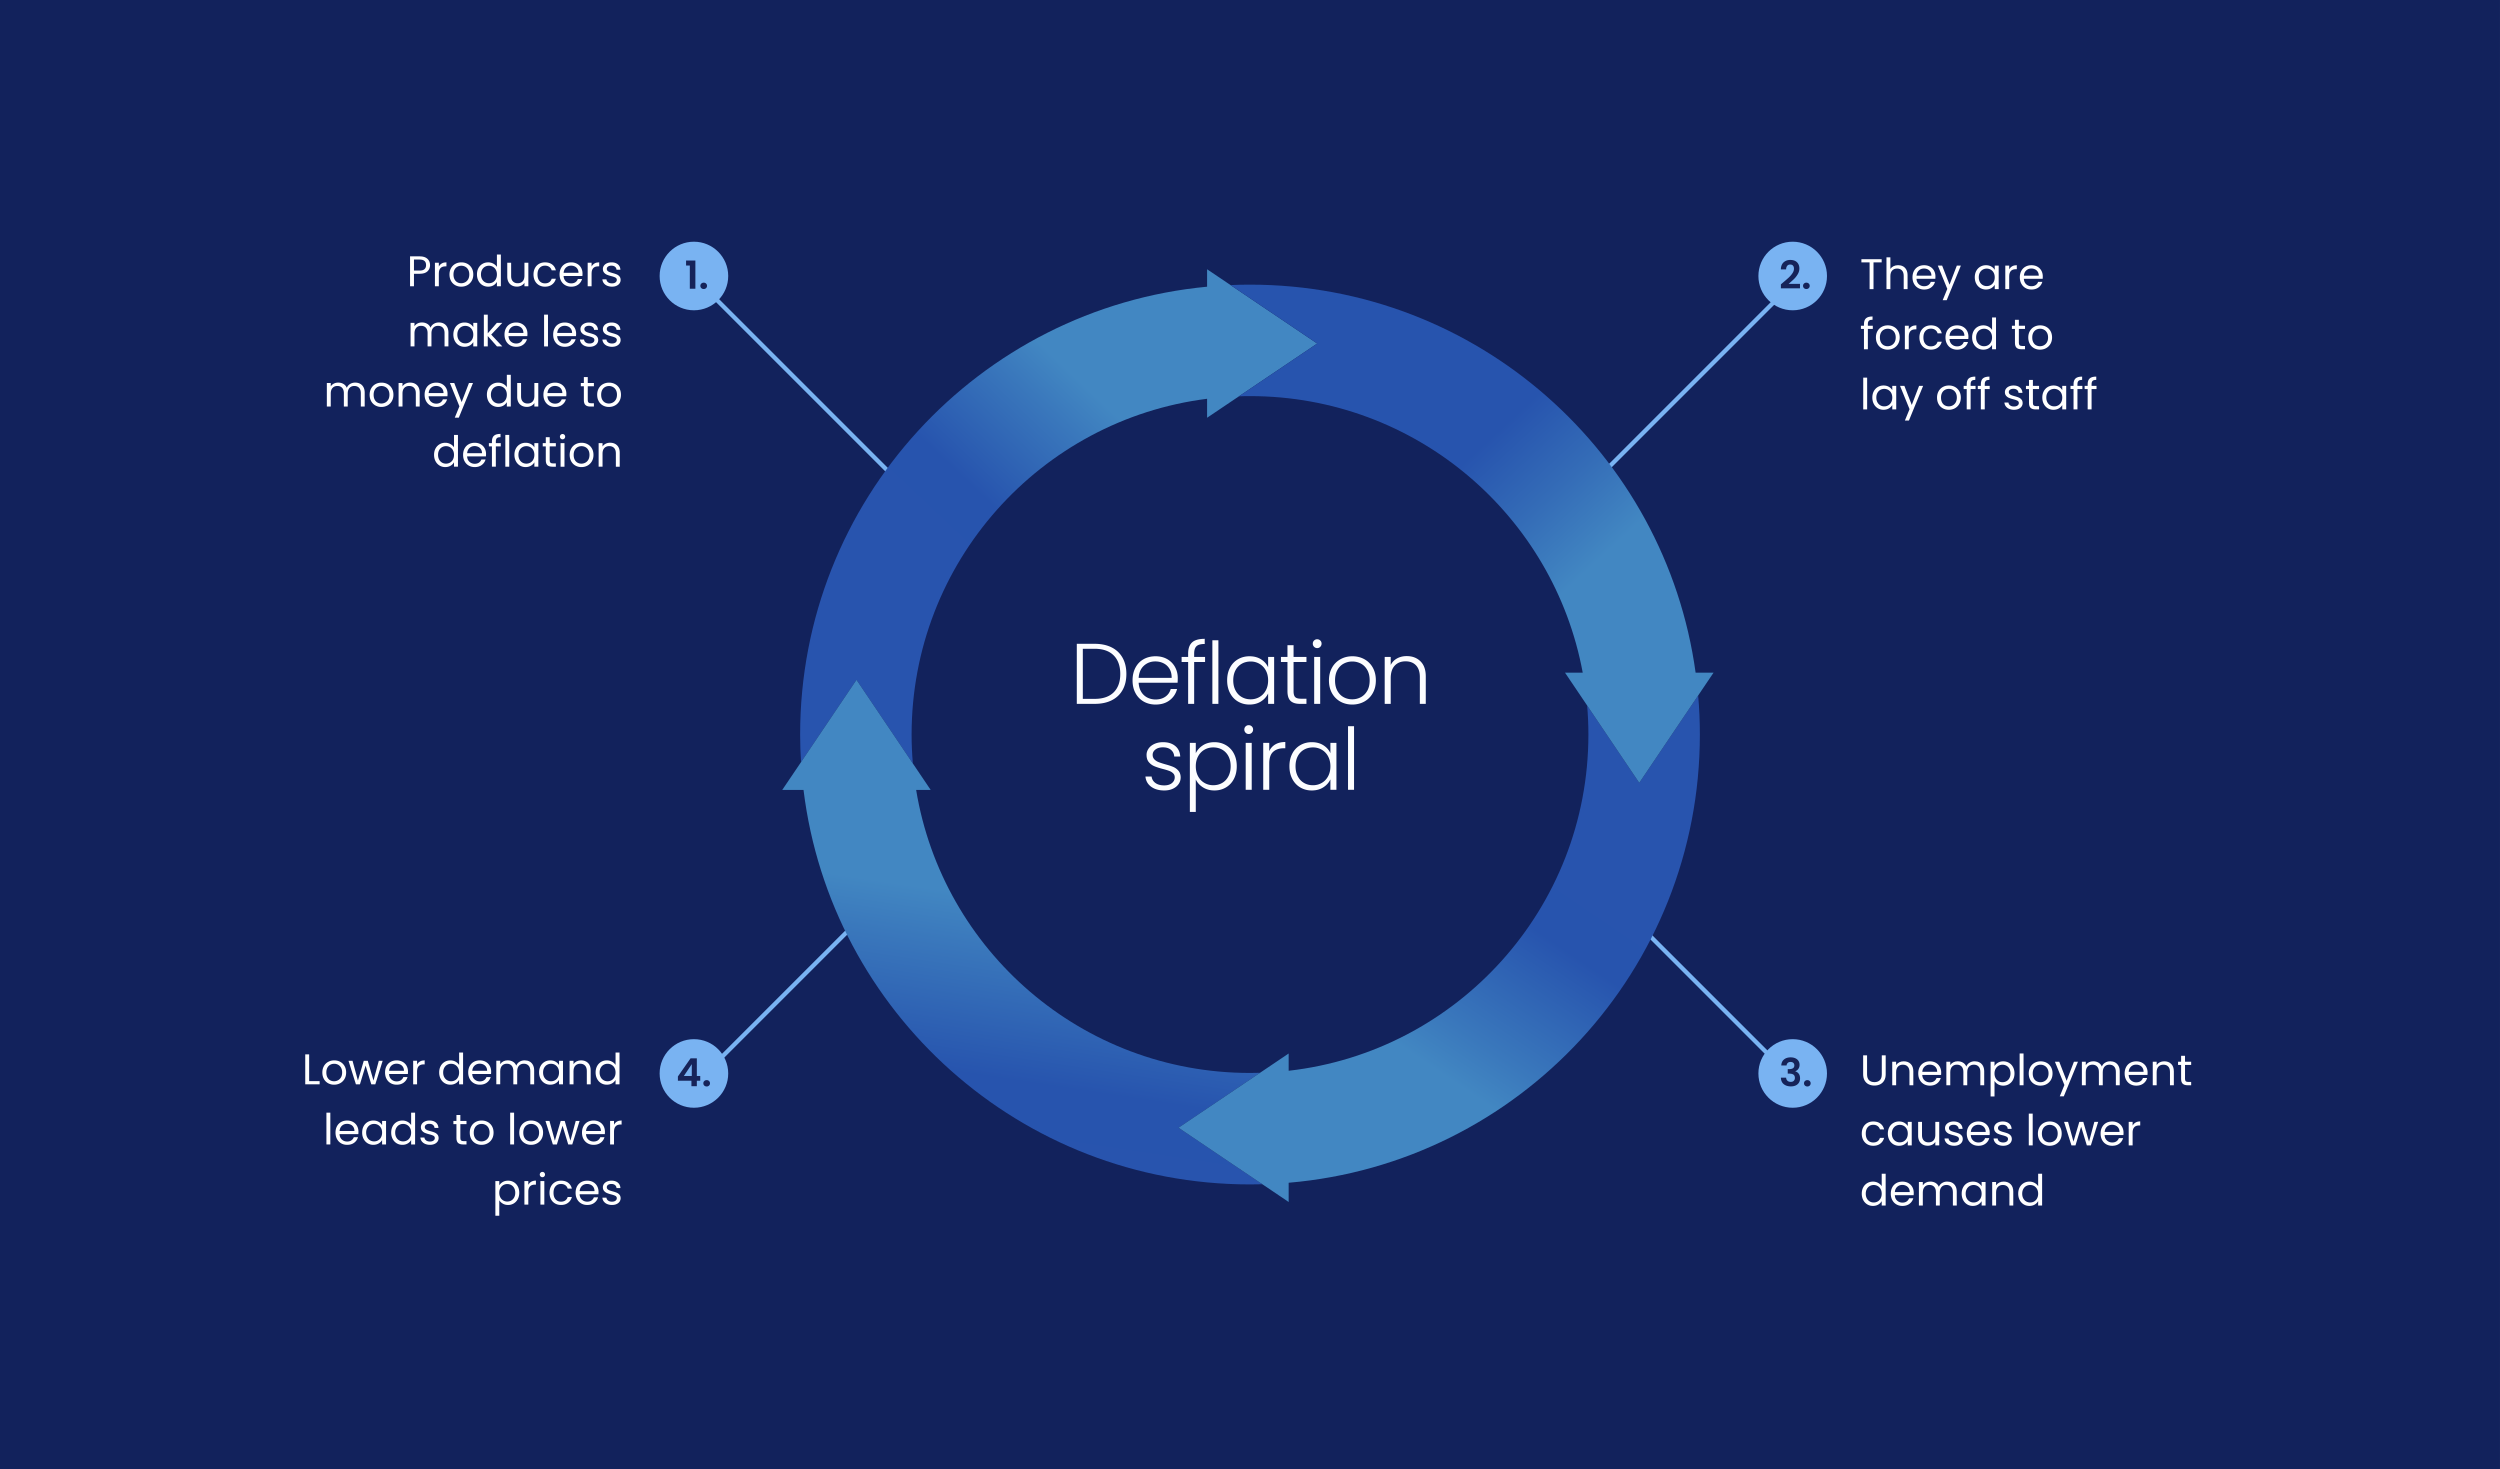 <svg version="1.1" id="Live_Text" xmlns="http://www.w3.org/2000/svg" xmlns:xlink="http://www.w3.org/1999/xlink" x="0" y="0" viewBox="0 0 582 342" style="enable-background:new 0 0 582 342" xml:space="preserve"><style>.st0{fill:none}.st3{fill:#fcfdff}.st4{fill:none;stroke:#79b3f2;stroke-miterlimit:10}.st129{fill:#79b3f2}.st130{fill:#162359}</style><pattern x="165" y="-371" width="104" height="104" patternUnits="userSpaceOnUse" id="New_Pattern_Swatch_5" viewBox="0 -104 104 104" style="overflow:visible"><path class="st0" d="M0-104h104V0H0z"/><path style="fill:#fff" d="M0-104h104V0H0z"/></pattern><path style="fill:#12225c" d="M-.003 0h582v342h-582z"/><path class="st3" d="M258.8 150.721c1.106.559 1.953 1.365 2.54 2.42.587 1.053.88 2.307.88 3.76 0 1.439-.293 2.684-.88 3.729-.587 1.047-1.434 1.848-2.54 2.4-1.106.555-2.434.83-3.979.83h-4.141v-13.98h4.141c1.545-.001 2.872.28 3.979.841zm.471 10.449c1.02-1.02 1.529-2.443 1.529-4.27 0-1.84-.51-3.277-1.529-4.311-1.021-1.033-2.504-1.551-4.45-1.551h-2.74v11.66h2.74c1.946.001 3.429-.509 4.45-1.528zM274.141 158.939h-9.061c.04.828.24 1.533.601 2.121a3.535 3.535 0 0 0 1.42 1.33 4.166 4.166 0 0 0 1.92.449c.906 0 1.67-.221 2.29-.66s1.029-1.033 1.229-1.779h1.48a4.631 4.631 0 0 1-1.71 2.609c-.874.674-1.971 1.01-3.29 1.01-1.027 0-1.947-.23-2.761-.689a4.872 4.872 0 0 1-1.909-1.961c-.46-.846-.69-1.836-.69-2.969s.227-2.127.68-2.98 1.087-1.506 1.9-1.961c.813-.453 1.74-.68 2.78-.68s1.949.227 2.729.68a4.715 4.715 0 0 1 1.8 1.83c.42.768.631 1.617.631 2.551.001.48-.013.848-.039 1.099zm-1.87-3.218c-.34-.574-.804-1.008-1.391-1.301s-1.227-.439-1.92-.439c-1.04 0-1.927.332-2.66 1-.733.666-1.14 1.605-1.22 2.82h7.68c.013-.815-.15-1.508-.489-2.08zM280.54 154.119H278v9.74h-1.4v-9.74h-1.52v-1.18h1.52v-.76c0-1.186.303-2.061.91-2.619.606-.561 1.59-.84 2.95-.84v1.199c-.907 0-1.544.174-1.91.52-.367.348-.55.928-.55 1.74v.76h2.54v1.18zM283.64 149.061v14.799h-1.4v-14.799h1.4zM286.35 155.43a4.785 4.785 0 0 1 1.86-1.959c.793-.461 1.689-.691 2.689-.691 1.04 0 1.937.24 2.69.721.753.48 1.297 1.094 1.63 1.84v-2.4h1.4v10.92h-1.4v-2.42c-.347.748-.896 1.363-1.65 1.85-.753.488-1.649.73-2.689.73-.987 0-1.877-.232-2.67-.699-.794-.467-1.414-1.127-1.86-1.98s-.67-1.84-.67-2.961c0-1.121.223-2.104.67-2.951zm8.33.65a3.866 3.866 0 0 0-1.47-1.541 4.02 4.02 0 0 0-2.05-.539c-.773 0-1.468.174-2.08.52a3.681 3.681 0 0 0-1.45 1.51c-.354.66-.53 1.443-.53 2.35 0 .895.177 1.678.53 2.352.353.672.836 1.186 1.45 1.539.612.354 1.307.531 2.08.531.746 0 1.43-.182 2.05-.541s1.109-.873 1.47-1.539c.36-.668.54-1.441.54-2.32 0-.882-.18-1.656-.54-2.322zM301.14 154.119v6.781c0 .666.127 1.127.38 1.379.253.254.7.381 1.34.381h1.28v1.199h-1.5c-.986 0-1.72-.23-2.2-.689-.479-.461-.72-1.217-.72-2.27v-6.781h-1.52v-1.18h1.52v-2.74h1.42v2.74h3v1.18h-3zM305.92 150.58c-.2-.201-.3-.447-.3-.74s.1-.537.3-.73.439-.289.72-.289.521.096.72.289c.2.193.301.438.301.73s-.101.539-.301.74c-.199.199-.439.299-.72.299s-.52-.1-.72-.299zm1.42 2.359v10.92h-1.4v-10.92h1.4zM312.03 163.33a4.985 4.985 0 0 1-1.94-1.961c-.474-.846-.71-1.836-.71-2.969s.24-2.123.72-2.971a5.035 5.035 0 0 1 1.96-1.959c.827-.461 1.754-.691 2.78-.691s1.957.23 2.79.691a4.951 4.951 0 0 1 1.96 1.959c.474.848.71 1.838.71 2.971 0 1.119-.24 2.105-.72 2.959a4.992 4.992 0 0 1-1.98 1.971c-.84.459-1.773.689-2.8.689s-1.95-.23-2.77-.689zm4.77-1.019c.613-.328 1.11-.82 1.49-1.48s.57-1.471.57-2.43c0-.961-.188-1.771-.561-2.43-.373-.66-.867-1.154-1.479-1.48a4.198 4.198 0 0 0-2-.49 4.19 4.19 0 0 0-2 .49c-.614.326-1.104.82-1.471 1.48-.366.658-.55 1.469-.55 2.43 0 .959.184 1.77.55 2.43.367.66.854 1.152 1.46 1.48.606.326 1.271.49 1.99.49s1.388-.164 2.001-.49zM330.68 153.949c.826.807 1.24 1.977 1.24 3.51v6.4h-1.38v-6.24c0-1.186-.297-2.092-.891-2.719-.593-.627-1.403-.941-2.43-.941-1.054 0-1.894.334-2.52 1-.627.668-.94 1.648-.94 2.941v5.959h-1.4v-10.92h1.4v1.861c.347-.668.847-1.178 1.5-1.531s1.394-.529 2.22-.529c1.307 0 2.374.403 3.201 1.209zM267.989 183.15c-.794-.58-1.237-1.371-1.33-2.371h1.44c.066.613.356 1.111.869 1.49.514.381 1.203.57 2.07.57.76 0 1.356-.18 1.79-.539.434-.361.65-.807.65-1.342 0-.373-.12-.68-.36-.92a2.547 2.547 0 0 0-.91-.568 13.865 13.865 0 0 0-1.49-.451c-.812-.213-1.473-.426-1.979-.641-.507-.213-.937-.529-1.29-.949s-.53-.982-.53-1.689c0-.533.16-1.027.48-1.48.319-.453.772-.812 1.359-1.08.587-.266 1.254-.4 2-.4 1.174 0 2.12.297 2.841.891.72.594 1.106 1.41 1.159 2.449h-1.399c-.04-.639-.29-1.156-.75-1.549-.46-.395-1.09-.59-1.891-.59-.706 0-1.279.166-1.72.5-.439.332-.66.746-.66 1.24 0 .426.13.775.391 1.049.26.273.583.486.97.641.387.152.906.322 1.56.51.787.213 1.413.42 1.881.619.466.201.866.494 1.199.881s.507.9.521 1.539c0 .588-.16 1.111-.48 1.57-.319.461-.767.824-1.34 1.09-.573.268-1.233.4-1.979.4-1.255 0-2.279-.29-3.072-.87zM280.029 173.51c.753-.486 1.65-.73 2.69-.73.986 0 1.876.23 2.67.691a4.79 4.79 0 0 1 1.859 1.959c.447.848.67 1.83.67 2.949 0 1.121-.223 2.107-.67 2.961a4.838 4.838 0 0 1-1.859 1.98c-.794.467-1.684.699-2.67.699-1.027 0-1.92-.242-2.681-.73-.76-.486-1.313-1.096-1.659-1.83v7.561h-1.381v-16.08h1.381v2.4c.347-.733.897-1.344 1.65-1.83zm5.941 2.519a3.7 3.7 0 0 0-1.45-1.51c-.613-.346-1.307-.52-2.08-.52-.747 0-1.43.18-2.05.539-.62.361-1.11.875-1.471 1.541-.359.666-.539 1.439-.539 2.32 0 .879.18 1.652.539 2.32.36.666.851 1.18 1.471 1.539s1.303.541 2.05.541c.773 0 1.467-.178 2.08-.531s1.097-.867 1.45-1.539c.353-.674.529-1.457.529-2.352 0-.904-.177-1.688-.529-2.348zM289.979 170.58c-.2-.201-.3-.447-.3-.74s.1-.537.3-.73.439-.289.72-.289.521.096.72.289c.2.193.301.438.301.73s-.101.539-.301.74c-.199.199-.439.299-.72.299s-.519-.1-.72-.299zm1.42 2.359v10.92h-1.4v-10.92h1.4zM296.89 173.301c.633-.375 1.41-.561 2.33-.561v1.459h-.38c-1.014 0-1.827.273-2.44.82s-.92 1.461-.92 2.74v6.1h-1.4v-10.92h1.4v1.939a3.41 3.41 0 0 1 1.41-1.577zM300.85 175.43a4.785 4.785 0 0 1 1.86-1.959c.793-.461 1.689-.691 2.689-.691 1.04 0 1.937.24 2.69.721.753.48 1.297 1.094 1.63 1.84v-2.4h1.4v10.92h-1.4v-2.42c-.347.748-.896 1.363-1.65 1.85-.753.488-1.649.73-2.689.73-.987 0-1.877-.232-2.67-.699-.794-.467-1.414-1.127-1.86-1.98s-.67-1.84-.67-2.961c0-1.121.223-2.104.67-2.951zm8.33.65a3.866 3.866 0 0 0-1.47-1.541 4.02 4.02 0 0 0-2.05-.539c-.773 0-1.468.174-2.08.52a3.681 3.681 0 0 0-1.45 1.51c-.354.66-.53 1.443-.53 2.35 0 .895.177 1.678.53 2.352.353.672.836 1.186 1.45 1.539.612.354 1.307.531 2.08.531.746 0 1.43-.182 2.05-.541s1.109-.873 1.47-1.539c.36-.668.54-1.441.54-2.32 0-.882-.18-1.656-.54-2.322zM315.22 169.061v14.799h-1.4v-14.799h1.4z"/><path class="st4" d="m166.297 69.242 41.568 41.568M372.473 110.81l41.567-41.568M166.297 247.817l41.568-41.568M372.473 206.249l41.567 41.568"/><g id="XMLID_1_"><linearGradient id="SVGID_1_" gradientUnits="userSpaceOnUse" x1="218.783" y1="133.901" x2="265.339" y2="84.685"><stop offset="0" style="stop-color:#2854ae"/><stop offset=".297" style="stop-color:#2754ae"/><stop offset=".673" style="stop-color:#3a78bc"/><stop offset=".816" style="stop-color:#4287c2"/></linearGradient><path d="m293.83 71.334-7.36-4.97-5.46-3.68v4.06c-53.15 5.02-94.74 49.78-94.74 104.26 0 2.16.07 4.3.21 6.42l4.27-6.34 8.64-12.82 8.64 12.82 4.48 6.65c-.19-2.22-.29-4.46-.29-6.73 0-40.14 30-73.26 68.79-78.17v4.42l7.41-4.99 5.41-3.65 12.82-8.64-12.82-8.64z" style="fill:url(#SVGID_1_)"/><linearGradient id="SVGID_00000109000356878165288570000013319426094257138049_" gradientUnits="userSpaceOnUse" x1="231.16" y1="274.951" x2="243.132" y2="195.806"><stop offset="0" style="stop-color:#2854ae"/><stop offset=".297" style="stop-color:#2754ae"/><stop offset=".673" style="stop-color:#3a78bc"/><stop offset=".816" style="stop-color:#4287c2"/></linearGradient><path style="fill:url(#SVGID_00000109000356878165288570000013319426094257138049_)" d="m287.18 271.184-12.82-8.65 12.82-8.64 6.16-4.15c-.77.03-1.56.04-2.34.04-39.12 0-71.57-28.51-77.72-65.88h3.39l-4.16-6.17-4.48-6.65-8.64-12.82-8.64 12.82-4.27 6.34-4.38 6.48h4.96c6.35 51.75 50.47 91.83 103.94 91.83.96 0 1.93-.01 2.88-.04l-6.7-4.51z"/><linearGradient id="SVGID_00000101784930424915059420000003904535029508220036_" gradientUnits="userSpaceOnUse" x1="361.418" y1="193.912" x2="319.518" y2="255.765"><stop offset="0" style="stop-color:#2854ae"/><stop offset=".278" style="stop-color:#2754ae"/><stop offset=".668" style="stop-color:#3a78bc"/><stop offset=".816" style="stop-color:#4287c2"/></linearGradient><path style="fill:url(#SVGID_00000101784930424915059420000003904535029508220036_)" d="m395.33 161.914-5.07 7.51-8.64 12.82-8.64-12.82-3.49-5.18c.19 2.23.29 4.48.29 6.76 0 40.47-30.51 73.81-69.78 78.27v-4.02l-6.66 4.49-6.16 4.15-12.82 8.64 12.82 8.65 6.7 4.51 6.12 4.13v-4.48c53.63-4.56 95.73-49.53 95.73-104.34 0-3.061-.13-6.101-.4-9.09z"/><linearGradient id="SVGID_00000071533087063993167000000000886020799075862917_" gradientUnits="userSpaceOnUse" x1="324.919" y1="92.582" x2="374.8" y2="146.454"><stop offset=".297" style="stop-color:#2754ae"/><stop offset=".56" style="stop-color:#346cb7"/><stop offset=".816" style="stop-color:#4287c2"/></linearGradient><path style="fill:url(#SVGID_00000071533087063993167000000000886020799075862917_)" d="M394.74 156.604c-7.01-51.03-50.78-90.34-103.74-90.34-1.52 0-3.03.03-4.53.1l7.36 4.97 12.82 8.64-12.82 8.64-5.41 3.65c.86-.04 1.72-.05 2.58-.05 38.59 0 70.7 27.75 77.46 64.39h-4.12l5.15 7.64 3.49 5.18 8.64 12.82 8.64-12.82 5.07-7.51 3.58-5.31h-4.17z"/></g><path class="st0" d="M64.754 58.158h80.237v52.253H64.754z"/><pattern id="SVGID_00000103943998942535178540000014560620683434227087_" xlink:href="#New_Pattern_Swatch_5" patternTransform="translate(-109.105 -85.11)"/><path style="fill:url(#SVGID_00000103943998942535178540000014560620683434227087_)" d="M99.526 63.162c-.396.385-1.002.576-1.815.576h-1.34v2.91h-.91v-6.971h2.25c.787 0 1.386.189 1.796.57.409.381.614.869.614 1.471 0 .581-.199 1.061-.595 1.444zm-.695-.504c.24-.221.36-.533.36-.939 0-.861-.493-1.291-1.48-1.291h-1.34v2.561h1.34c.506-.001.88-.11 1.12-.331z"/><pattern id="SVGID_00000155131945649880936140000007325961001210013057_" xlink:href="#New_Pattern_Swatch_5" patternTransform="translate(-109.105 -85.11)"/><path style="fill:url(#SVGID_00000155131945649880936140000007325961001210013057_)" d="M102.846 61.328c.296-.174.658-.26 1.085-.26v.939h-.24c-1.02 0-1.53.553-1.53 1.66v2.98h-.91v-5.48h.91v.891c.16-.314.388-.556.685-.73z"/><pattern id="SVGID_00000032639023767940132320000013719494625580633490_" xlink:href="#New_Pattern_Swatch_5" patternTransform="translate(-109.105 -85.11)"/><path style="fill:url(#SVGID_00000032639023767940132320000013719494625580633490_)" d="M105.975 66.389a2.496 2.496 0 0 1-.979-.996c-.237-.43-.355-.928-.355-1.494 0-.561.122-1.055.365-1.486.243-.43.575-.76.995-.988.42-.23.89-.346 1.41-.346.52 0 .99.115 1.41.346.42.229.751.557.995.984.243.426.364.924.364 1.49s-.125 1.064-.375 1.494-.588.762-1.015.996c-.427.232-.9.35-1.42.35a2.832 2.832 0 0 1-1.395-.35zm2.316-.682c.286-.152.519-.383.695-.689.176-.307.265-.68.265-1.119 0-.441-.087-.814-.26-1.121a1.692 1.692 0 0 0-.681-.684 1.894 1.894 0 0 0-.909-.227c-.334 0-.639.076-.915.227a1.628 1.628 0 0 0-.665.684c-.167.307-.25.68-.25 1.121 0 .445.081.822.245 1.129.163.307.381.535.654.686s.573.225.9.225c.327-.001.633-.078.921-.232z"/><pattern id="SVGID_00000080888057014649670240000017325111059043196811_" xlink:href="#New_Pattern_Swatch_5" patternTransform="translate(-109.105 -85.11)"/><path style="fill:url(#SVGID_00000080888057014649670240000017325111059043196811_)" d="M111.38 62.412a2.48 2.48 0 0 1 .936-.984c.396-.232.842-.35 1.335-.35.427 0 .823.098 1.19.295.366.197.646.455.84.775v-2.9h.92v7.4h-.92v-1.031a2.137 2.137 0 0 1-.801.807c-.353.209-.767.314-1.239.314-.487 0-.929-.121-1.325-.359a2.524 2.524 0 0 1-.936-1.012c-.227-.432-.34-.926-.34-1.479.001-.56.114-1.052.34-1.476zm4.051.406a1.768 1.768 0 0 0-.676-.705c-.283-.164-.595-.246-.935-.246s-.65.08-.93.24c-.28.16-.504.395-.67.701-.167.307-.25.666-.25 1.08 0 .42.083.785.25 1.094.166.311.39.547.67.711.279.162.59.244.93.244s.651-.082.935-.244c.284-.164.509-.4.676-.711.166-.309.25-.672.25-1.084 0-.414-.084-.773-.25-1.08z"/><pattern id="SVGID_00000142143956974000879870000002237115032441775749_" xlink:href="#New_Pattern_Swatch_5" patternTransform="translate(-109.105 -85.11)"/><path style="fill:url(#SVGID_00000142143956974000879870000002237115032441775749_)" d="M123 61.168v5.48h-.91v-.811a1.77 1.77 0 0 1-.725.654 2.224 2.224 0 0 1-1.025.236c-.427 0-.81-.088-1.149-.266a1.929 1.929 0 0 1-.806-.795c-.196-.354-.295-.783-.295-1.289v-3.211h.9v3.09c0 .541.137.955.41 1.246.273.289.646.434 1.12.434.486 0 .869-.15 1.149-.449.28-.301.42-.736.42-1.311v-3.01H123z"/><pattern id="SVGID_00000005986719559182662720000007515869332701172130_" xlink:href="#New_Pattern_Swatch_5" patternTransform="translate(-109.105 -85.11)"/><path style="fill:url(#SVGID_00000005986719559182662720000007515869332701172130_)" d="M124.541 62.412a2.46 2.46 0 0 1 .945-.984c.403-.232.865-.35 1.385-.35.674 0 1.229.164 1.665.49s.726.779.865 1.359h-.979a1.405 1.405 0 0 0-.545-.789c-.271-.193-.605-.291-1.006-.291-.52 0-.939.18-1.26.535-.32.357-.479.861-.479 1.516 0 .66.159 1.17.479 1.529s.74.541 1.26.541c.4 0 .733-.094 1-.281.267-.186.45-.453.551-.799h.979a2.4 2.4 0 0 1-.88 1.344c-.44.338-.99.506-1.65.506a2.72 2.72 0 0 1-1.385-.35 2.445 2.445 0 0 1-.945-.99c-.227-.428-.34-.928-.34-1.5 0-.566.113-1.062.34-1.486z"/><pattern id="SVGID_00000044893930142630322420000004419972435134332558_" xlink:href="#New_Pattern_Swatch_5" patternTransform="translate(-109.105 -85.11)"/><path style="fill:url(#SVGID_00000044893930142630322420000004419972435134332558_)" d="M135.582 64.248h-4.38c.033.539.218.961.555 1.266.337.303.745.455 1.225.455.394 0 .722-.092.985-.275s.448-.428.555-.736h.98c-.146.527-.44.955-.88 1.285-.44.33-.987.496-1.641.496-.52 0-.984-.117-1.395-.35-.41-.234-.731-.566-.965-.996s-.351-.928-.351-1.494.113-1.064.34-1.49c.227-.428.546-.756.955-.984.41-.23.882-.346 1.415-.346.521 0 .98.113 1.38.34.4.227.709.539.926.936.216.396.324.844.324 1.344.001.172-.009.356-.028.549zm-1.141-1.635a1.496 1.496 0 0 0-.625-.57 1.935 1.935 0 0 0-.875-.195c-.46 0-.852.146-1.175.439-.323.295-.508.701-.555 1.221h3.46c0-.346-.077-.645-.23-.895z"/><pattern id="SVGID_00000178185065158119897330000010657454654184159112_" xlink:href="#New_Pattern_Swatch_5" patternTransform="translate(-109.105 -85.11)"/><path style="fill:url(#SVGID_00000178185065158119897330000010657454654184159112_)" d="M138.407 61.328c.296-.174.658-.26 1.085-.26v.939h-.24c-1.02 0-1.53.553-1.53 1.66v2.98h-.91v-5.48h.91v.891c.159-.314.388-.556.685-.73z"/><pattern id="SVGID_00000024717851710407868960000001925210754239623810_" xlink:href="#New_Pattern_Swatch_5" patternTransform="translate(-109.105 -85.11)"/><path style="fill:url(#SVGID_00000024717851710407868960000001925210754239623810_)" d="M141.351 66.523a1.92 1.92 0 0 1-.79-.6 1.607 1.607 0 0 1-.32-.887h.94a.919.919 0 0 0 .385.67c.23.174.531.262.905.262.347 0 .62-.078.819-.23a.706.706 0 0 0 .301-.58.573.573 0 0 0-.32-.535c-.214-.117-.543-.232-.99-.346-.406-.105-.738-.215-.995-.324s-.477-.273-.659-.49c-.184-.217-.275-.502-.275-.855a1.3 1.3 0 0 1 .25-.77c.166-.232.403-.418.71-.555s.656-.205 1.05-.205c.606 0 1.097.152 1.47.459.374.307.573.729.601 1.262h-.91a.941.941 0 0 0-.345-.691c-.21-.172-.492-.26-.846-.26-.326 0-.586.07-.779.211a.646.646 0 0 0-.29.549c0 .18.058.328.175.445.116.117.264.211.44.279.176.07.421.148.734.236.394.105.714.211.96.314.247.104.458.258.635.465s.269.477.275.811c0 .299-.083.57-.25.811-.167.238-.401.428-.705.564s-.651.205-1.045.205a2.84 2.84 0 0 1-1.131-.215z"/><pattern id="SVGID_00000164476215358955634090000002644671349644682669_" xlink:href="#New_Pattern_Swatch_5" patternTransform="translate(-109.105 -85.11)"/><path style="fill:url(#SVGID_00000164476215358955634090000002644671349644682669_)" d="M103.311 75.332c.333.178.597.443.79.797.193.352.29.783.29 1.289v3.23h-.9v-3.1c0-.547-.135-.967-.404-1.256-.271-.289-.636-.436-1.096-.436-.473 0-.85.152-1.13.455-.28.305-.42.742-.42 1.316v3.02h-.899v-3.1c0-.547-.136-.967-.405-1.256-.271-.289-.635-.436-1.095-.436-.474 0-.851.152-1.131.455-.279.305-.42.742-.42 1.316v3.02h-.91v-5.48h.91v.789a1.8 1.8 0 0 1 .726-.658c.303-.154.638-.23 1.005-.23.46 0 .866.104 1.22.311.354.205.616.51.79.908a1.79 1.79 0 0 1 .76-.898c.354-.215.747-.32 1.181-.32.424 0 .805.088 1.138.264z"/><pattern id="SVGID_00000069365261819597002260000008525683645404155839_" xlink:href="#New_Pattern_Swatch_5" patternTransform="translate(-109.105 -85.11)"/><path style="fill:url(#SVGID_00000069365261819597002260000008525683645404155839_)" d="M105.88 76.412a2.48 2.48 0 0 1 .936-.984c.396-.232.838-.35 1.325-.35.479 0 .896.104 1.25.311.353.205.616.467.79.779v-1h.92v5.48h-.92v-1.02a2.174 2.174 0 0 1-.806.795c-.356.209-.771.314-1.245.314-.486 0-.926-.121-1.319-.359a2.526 2.526 0 0 1-.931-1.012c-.227-.432-.34-.926-.34-1.479.001-.559.114-1.051.34-1.475zm4.051.406a1.768 1.768 0 0 0-.676-.705c-.283-.164-.595-.246-.935-.246s-.65.08-.93.24c-.28.16-.504.395-.67.701-.167.307-.25.666-.25 1.08 0 .42.083.785.25 1.094.166.311.39.547.67.711.279.162.59.244.93.244s.651-.082.935-.244c.284-.164.509-.4.676-.711.166-.309.25-.672.25-1.084 0-.414-.084-.773-.25-1.08z"/><pattern id="SVGID_00000080173672351305480580000013665414234317914046_" xlink:href="#New_Pattern_Swatch_5" patternTransform="translate(-109.105 -85.11)"/><path style="fill:url(#SVGID_00000080173672351305480580000013665414234317914046_)" d="m115.701 80.648-2.15-2.42v2.42h-.91v-7.4h.91v4.35l2.11-2.43h1.27l-2.579 2.73 2.59 2.75h-1.241z"/><pattern id="SVGID_00000140003222743030295890000016906353092850489535_" xlink:href="#New_Pattern_Swatch_5" patternTransform="translate(-109.105 -85.11)"/><path style="fill:url(#SVGID_00000140003222743030295890000016906353092850489535_)" d="M122.761 78.248h-4.38c.033.539.218.961.555 1.266.337.303.745.455 1.225.455.394 0 .722-.092.985-.275s.448-.428.555-.736h.98c-.146.527-.44.955-.88 1.285-.44.33-.987.496-1.641.496-.52 0-.984-.117-1.395-.35-.41-.234-.731-.566-.965-.996s-.351-.928-.351-1.494.113-1.064.34-1.49c.227-.428.546-.756.955-.984.41-.23.882-.346 1.415-.346.521 0 .98.113 1.38.34.4.227.709.539.926.936.216.396.324.844.324 1.344.002.172-.008.356-.028.549zm-1.14-1.635a1.496 1.496 0 0 0-.625-.57 1.935 1.935 0 0 0-.875-.195c-.46 0-.852.146-1.175.439-.323.295-.508.701-.555 1.221h3.46c0-.346-.077-.645-.23-.895z"/><pattern id="SVGID_00000052082950809564857970000008742806522558078872_" xlink:href="#New_Pattern_Swatch_5" patternTransform="translate(-109.105 -85.11)"/><path style="fill:url(#SVGID_00000052082950809564857970000008742806522558078872_)" d="M127.571 73.248v7.4h-.91v-7.4h.91z"/><pattern id="SVGID_00000040541406495710994180000013360852146302141333_" xlink:href="#New_Pattern_Swatch_5" patternTransform="translate(-109.105 -85.11)"/><path style="fill:url(#SVGID_00000040541406495710994180000013360852146302141333_)" d="M134.091 78.248h-4.38c.033.539.218.961.555 1.266.337.303.745.455 1.225.455.394 0 .722-.092.985-.275s.448-.428.555-.736h.98c-.146.527-.44.955-.88 1.285-.44.33-.987.496-1.641.496-.52 0-.984-.117-1.395-.35-.41-.234-.731-.566-.965-.996s-.351-.928-.351-1.494.113-1.064.34-1.49c.227-.428.546-.756.955-.984.41-.23.882-.346 1.415-.346.521 0 .98.113 1.38.34.4.227.709.539.926.936.216.396.324.844.324 1.344.002.172-.008.356-.028.549zm-1.14-1.635a1.496 1.496 0 0 0-.625-.57 1.935 1.935 0 0 0-.875-.195c-.46 0-.852.146-1.175.439-.323.295-.508.701-.555 1.221h3.46c0-.346-.077-.645-.23-.895z"/><pattern id="SVGID_00000086674935628698448560000009486097909793069501_" xlink:href="#New_Pattern_Swatch_5" patternTransform="translate(-109.105 -85.11)"/><path style="fill:url(#SVGID_00000086674935628698448560000009486097909793069501_)" d="M136.131 80.523a1.92 1.92 0 0 1-.79-.6 1.607 1.607 0 0 1-.32-.887h.94a.919.919 0 0 0 .385.67c.23.174.531.262.905.262.347 0 .62-.078.819-.23a.706.706 0 0 0 .301-.58.573.573 0 0 0-.32-.535c-.214-.117-.543-.232-.99-.346-.406-.105-.738-.215-.995-.324s-.477-.273-.659-.49c-.184-.217-.275-.502-.275-.855a1.3 1.3 0 0 1 .25-.77c.166-.232.403-.418.71-.555s.656-.205 1.05-.205c.606 0 1.097.152 1.47.459.374.307.573.729.601 1.262h-.91a.941.941 0 0 0-.345-.691c-.21-.172-.492-.26-.846-.26-.326 0-.586.07-.779.211a.646.646 0 0 0-.29.549c0 .18.058.328.175.445.116.117.264.211.44.279.176.07.421.148.734.236.394.105.714.211.96.314.247.104.458.258.635.465s.269.477.275.811c0 .299-.083.57-.25.811-.167.238-.401.428-.705.564s-.651.205-1.045.205a2.84 2.84 0 0 1-1.131-.215z"/><pattern id="SVGID_00000065034344323647576960000003298406516236962462_" xlink:href="#New_Pattern_Swatch_5" patternTransform="translate(-109.105 -85.11)"/><path style="fill:url(#SVGID_00000065034344323647576960000003298406516236962462_)" d="M141.351 80.523a1.92 1.92 0 0 1-.79-.6 1.607 1.607 0 0 1-.32-.887h.94a.919.919 0 0 0 .385.67c.23.174.531.262.905.262.347 0 .62-.078.819-.23a.706.706 0 0 0 .301-.58.573.573 0 0 0-.32-.535c-.214-.117-.543-.232-.99-.346-.406-.105-.738-.215-.995-.324s-.477-.273-.659-.49c-.184-.217-.275-.502-.275-.855a1.3 1.3 0 0 1 .25-.77c.166-.232.403-.418.71-.555s.656-.205 1.05-.205c.606 0 1.097.152 1.47.459.374.307.573.729.601 1.262h-.91a.941.941 0 0 0-.345-.691c-.21-.172-.492-.26-.846-.26-.326 0-.586.07-.779.211a.646.646 0 0 0-.29.549c0 .18.058.328.175.445.116.117.264.211.44.279.176.07.421.148.734.236.394.105.714.211.96.314.247.104.458.258.635.465s.269.477.275.811c0 .299-.083.57-.25.811-.167.238-.401.428-.705.564s-.651.205-1.045.205a2.84 2.84 0 0 1-1.131-.215z"/><pattern id="SVGID_00000007407397742190112960000013826239498090296981_" xlink:href="#New_Pattern_Swatch_5" patternTransform="translate(-109.105 -85.11)"/><path style="fill:url(#SVGID_00000007407397742190112960000013826239498090296981_)" d="M83.821 89.332c.333.178.597.443.79.797.193.352.29.783.29 1.289v3.23H84v-3.1c0-.547-.135-.967-.404-1.256-.271-.289-.636-.436-1.096-.436-.473 0-.85.152-1.13.455-.28.305-.42.742-.42 1.316v3.02h-.899v-3.1c0-.547-.136-.967-.405-1.256-.271-.289-.635-.436-1.095-.436-.474 0-.851.152-1.131.455-.279.307-.42.745-.42 1.319v3.02h-.91v-5.48H77v.789a1.8 1.8 0 0 1 .726-.658c.303-.154.638-.23 1.005-.23.46 0 .866.104 1.22.311.354.205.616.51.79.908a1.79 1.79 0 0 1 .76-.898c.354-.215.747-.32 1.181-.32.425-.003.806.085 1.139.261z"/><pattern id="SVGID_00000055699214530789989640000004324774414527081609_" xlink:href="#New_Pattern_Swatch_5" patternTransform="translate(-109.105 -85.11)"/><path style="fill:url(#SVGID_00000055699214530789989640000004324774414527081609_)" d="M87.385 94.389a2.496 2.496 0 0 1-.979-.996c-.237-.43-.355-.928-.355-1.494 0-.561.122-1.055.365-1.486.243-.43.575-.76.995-.988.42-.23.89-.346 1.41-.346.52 0 .99.115 1.41.346.42.229.751.557.995.984.243.426.364.924.364 1.49s-.125 1.064-.375 1.494-.588.762-1.015.996c-.427.232-.9.35-1.42.35a2.832 2.832 0 0 1-1.395-.35zm2.316-.682c.286-.152.519-.383.695-.689.176-.307.265-.68.265-1.119 0-.441-.087-.814-.26-1.121a1.692 1.692 0 0 0-.681-.684 1.894 1.894 0 0 0-.909-.227c-.334 0-.639.076-.915.227a1.628 1.628 0 0 0-.665.684c-.167.307-.25.68-.25 1.121 0 .445.081.822.245 1.129.163.307.381.535.654.686s.573.225.9.225c.327-.001.634-.078.921-.232z"/><pattern id="SVGID_00000129189206903084911870000001319394651095751597_" xlink:href="#New_Pattern_Swatch_5" patternTransform="translate(-109.105 -85.11)"/><path style="fill:url(#SVGID_00000129189206903084911870000001319394651095751597_)" d="M97.081 89.674c.414.402.62.984.62 1.744v3.23h-.899v-3.1c0-.547-.137-.967-.41-1.256s-.646-.436-1.12-.436c-.48 0-.861.15-1.145.451-.284.299-.426.736-.426 1.309v3.031h-.91v-5.48h.91v.779c.181-.279.426-.496.735-.648a2.27 2.27 0 0 1 1.025-.23c.666 0 1.206.202 1.62.606z"/><pattern id="SVGID_00000000203054188883925950000010686107407449126034_" xlink:href="#New_Pattern_Swatch_5" patternTransform="translate(-109.105 -85.11)"/><path style="fill:url(#SVGID_00000000203054188883925950000010686107407449126034_)" d="M104.162 92.248h-4.38c.033.539.218.961.555 1.266.337.303.745.455 1.225.455.394 0 .722-.092.985-.275s.448-.428.555-.736h.98c-.146.527-.44.955-.88 1.285-.44.33-.987.496-1.641.496-.52 0-.984-.117-1.395-.35-.41-.234-.731-.566-.965-.996s-.351-.928-.351-1.494.113-1.064.34-1.49c.227-.428.546-.756.955-.984.41-.23.882-.346 1.415-.346.521 0 .98.113 1.38.34.4.227.709.539.926.936.216.396.324.844.324 1.344.001.172-.009.356-.028.549zm-1.141-1.635a1.496 1.496 0 0 0-.625-.57 1.935 1.935 0 0 0-.875-.195c-.46 0-.852.146-1.175.439-.323.295-.508.701-.555 1.221h3.46c0-.346-.077-.645-.23-.895z"/><pattern id="SVGID_00000182503501901320177820000012967663233361314951_" xlink:href="#New_Pattern_Swatch_5" patternTransform="translate(-109.105 -85.11)"/><path style="fill:url(#SVGID_00000182503501901320177820000012967663233361314951_)" d="m110.112 89.168-3.3 8.061h-.94l1.08-2.641-2.21-5.42h1.01l1.72 4.439 1.7-4.439h.94z"/><pattern id="SVGID_00000158001601688442353110000009308460555601155502_" xlink:href="#New_Pattern_Swatch_5" patternTransform="translate(-109.105 -85.11)"/><path style="fill:url(#SVGID_00000158001601688442353110000009308460555601155502_)" d="M113.691 90.412a2.48 2.48 0 0 1 .936-.984c.396-.232.842-.35 1.335-.35.427 0 .823.098 1.19.295.366.197.646.455.84.775v-2.9h.92v7.4h-.92v-1.031a2.137 2.137 0 0 1-.801.807c-.353.209-.767.314-1.239.314-.487 0-.929-.121-1.325-.359a2.524 2.524 0 0 1-.936-1.012c-.227-.432-.34-.926-.34-1.479 0-.56.113-1.052.34-1.476zm4.051.406a1.768 1.768 0 0 0-.676-.705c-.283-.164-.595-.246-.935-.246s-.65.08-.93.24c-.28.16-.504.395-.67.701-.167.307-.25.666-.25 1.08 0 .42.083.785.25 1.094.166.311.39.547.67.711.279.162.59.244.93.244s.651-.082.935-.244c.284-.164.509-.4.676-.711.166-.309.25-.672.25-1.084 0-.414-.084-.773-.25-1.08z"/><pattern id="SVGID_00000101067435004904478790000004911775648272642987_" xlink:href="#New_Pattern_Swatch_5" patternTransform="translate(-109.105 -85.11)"/><path style="fill:url(#SVGID_00000101067435004904478790000004911775648272642987_)" d="M125.311 89.168v5.48h-.91v-.811a1.77 1.77 0 0 1-.725.654 2.224 2.224 0 0 1-1.025.236c-.427 0-.81-.088-1.149-.266a1.929 1.929 0 0 1-.806-.795c-.196-.354-.295-.783-.295-1.289v-3.211h.9v3.09c0 .541.137.955.41 1.246.273.289.646.434 1.12.434.486 0 .869-.15 1.149-.449.28-.301.42-.736.42-1.311v-3.01h.911z"/><pattern id="SVGID_00000034073127108391736250000007974977400917849522_" xlink:href="#New_Pattern_Swatch_5" patternTransform="translate(-109.105 -85.11)"/><path style="fill:url(#SVGID_00000034073127108391736250000007974977400917849522_)" d="M131.822 92.248h-4.38c.033.539.218.961.555 1.266.337.303.745.455 1.225.455.394 0 .722-.092.985-.275s.448-.428.555-.736h.98c-.146.527-.44.955-.88 1.285-.44.33-.987.496-1.641.496-.52 0-.984-.117-1.395-.35-.41-.234-.731-.566-.965-.996s-.351-.928-.351-1.494.113-1.064.34-1.49c.227-.428.546-.756.955-.984.41-.23.882-.346 1.415-.346.521 0 .98.113 1.38.34.4.227.709.539.926.936.216.396.324.844.324 1.344.001.172-.009.356-.028.549zm-1.141-1.635a1.496 1.496 0 0 0-.625-.57 1.935 1.935 0 0 0-.875-.195c-.46 0-.852.146-1.175.439-.323.295-.508.701-.555 1.221h3.46a1.674 1.674 0 0 0-.23-.895z"/><pattern id="SVGID_00000098911837884727452610000001476187365297280698_" xlink:href="#New_Pattern_Swatch_5" patternTransform="translate(-109.105 -85.11)"/><path style="fill:url(#SVGID_00000098911837884727452610000001476187365297280698_)" d="M136.832 89.918v3.23c0 .266.057.455.17.564s.311.166.59.166h.67v.77h-.819c-.507 0-.887-.117-1.141-.35-.253-.234-.38-.617-.38-1.15v-3.23h-.71v-.75h.71v-1.381h.91v1.381h1.43v.75h-1.43z"/><pattern id="SVGID_00000111151821285580851250000016584857650197632946_" xlink:href="#New_Pattern_Swatch_5" patternTransform="translate(-109.105 -85.11)"/><path style="fill:url(#SVGID_00000111151821285580851250000016584857650197632946_)" d="M140.356 94.389a2.496 2.496 0 0 1-.979-.996c-.237-.43-.355-.928-.355-1.494 0-.561.122-1.055.365-1.486.243-.43.575-.76.995-.988.42-.23.89-.346 1.41-.346.52 0 .99.115 1.41.346.42.229.751.557.995.984.243.426.364.924.364 1.49s-.125 1.064-.375 1.494-.588.762-1.015.996c-.427.232-.9.35-1.42.35a2.832 2.832 0 0 1-1.395-.35zm2.315-.682c.286-.152.519-.383.695-.689.176-.307.265-.68.265-1.119 0-.441-.087-.814-.26-1.121a1.692 1.692 0 0 0-.681-.684 1.894 1.894 0 0 0-.909-.227c-.334 0-.639.076-.915.227a1.628 1.628 0 0 0-.665.684c-.167.307-.25.68-.25 1.121 0 .445.081.822.245 1.129.163.307.381.535.654.686s.573.225.9.225c.328-.001.634-.078.921-.232z"/><pattern id="SVGID_00000148633495645197728350000008266247960123748024_" xlink:href="#New_Pattern_Swatch_5" patternTransform="translate(-109.105 -85.11)"/><path style="fill:url(#SVGID_00000148633495645197728350000008266247960123748024_)" d="M101.391 104.412a2.48 2.48 0 0 1 .936-.984c.396-.232.842-.35 1.335-.35.427 0 .823.098 1.19.295.366.197.646.455.84.775v-2.9h.92v7.4h-.92v-1.031a2.137 2.137 0 0 1-.801.807c-.353.209-.767.314-1.239.314-.487 0-.929-.121-1.325-.359a2.524 2.524 0 0 1-.936-1.012c-.227-.432-.34-.926-.34-1.479 0-.56.114-1.052.34-1.476zm4.051.406a1.768 1.768 0 0 0-.676-.705c-.283-.164-.595-.246-.935-.246s-.65.08-.93.24c-.28.16-.504.395-.67.701-.167.307-.25.666-.25 1.08 0 .42.083.785.25 1.094.166.311.39.547.67.711.279.162.59.244.93.244s.651-.082.935-.244c.284-.164.509-.4.676-.711.166-.309.25-.672.25-1.084 0-.414-.084-.773-.25-1.08z"/><pattern id="SVGID_00000163785937734986076040000007956045411740420763_" xlink:href="#New_Pattern_Swatch_5" patternTransform="translate(-109.105 -85.11)"/><path style="fill:url(#SVGID_00000163785937734986076040000007956045411740420763_)" d="M113.122 106.248h-4.38c.033.539.218.961.555 1.266.337.303.745.455 1.225.455.394 0 .722-.092.985-.275s.448-.428.555-.736h.98c-.146.527-.44.955-.88 1.285-.44.33-.987.496-1.641.496-.52 0-.984-.117-1.395-.35-.41-.234-.731-.566-.965-.996s-.351-.928-.351-1.494.113-1.064.34-1.49c.227-.428.546-.756.955-.984.41-.23.882-.346 1.415-.346.521 0 .98.113 1.38.34.4.227.709.539.926.936.216.396.324.844.324 1.344.001.172-.009.356-.028.549zm-1.141-1.635a1.496 1.496 0 0 0-.625-.57 1.935 1.935 0 0 0-.875-.195c-.46 0-.852.146-1.175.439-.323.295-.508.701-.555 1.221h3.46c0-.346-.077-.645-.23-.895z"/><pattern id="SVGID_00000118367096489912621240000012850673701965064083_" xlink:href="#New_Pattern_Swatch_5" patternTransform="translate(-109.105 -85.11)"/><path style="fill:url(#SVGID_00000118367096489912621240000012850673701965064083_)" d="M116.582 103.918h-1.15v4.73h-.909v-4.73h-.71v-.75h.71v-.391c0-.613.158-1.061.475-1.344s.825-.426 1.525-.426v.76c-.4 0-.683.078-.846.236-.163.156-.245.414-.245.773v.391h1.15v.751z"/><pattern id="SVGID_00000005258199563292259380000000915089898244930948_" xlink:href="#New_Pattern_Swatch_5" patternTransform="translate(-109.105 -85.11)"/><path style="fill:url(#SVGID_00000005258199563292259380000000915089898244930948_)" d="M118.551 101.248v7.4h-.91v-7.4h.91z"/><pattern id="SVGID_00000081624578915177820960000012848346610055985813_" xlink:href="#New_Pattern_Swatch_5" patternTransform="translate(-109.105 -85.11)"/><path style="fill:url(#SVGID_00000081624578915177820960000012848346610055985813_)" d="M120.101 104.412a2.48 2.48 0 0 1 .936-.984c.396-.232.838-.35 1.325-.35.479 0 .896.104 1.25.311.353.205.616.467.79.779v-1h.92v5.48h-.92v-1.02a2.174 2.174 0 0 1-.806.795c-.356.209-.771.314-1.245.314-.486 0-.926-.121-1.319-.359a2.526 2.526 0 0 1-.931-1.012c-.227-.432-.34-.926-.34-1.479 0-.559.114-1.051.34-1.475zm4.051.406a1.768 1.768 0 0 0-.676-.705c-.283-.164-.595-.246-.935-.246s-.65.08-.93.24c-.28.16-.504.395-.67.701-.167.307-.25.666-.25 1.08 0 .42.083.785.25 1.094.166.311.39.547.67.711.279.162.59.244.93.244s.651-.082.935-.244c.284-.164.509-.4.676-.711.166-.309.25-.672.25-1.084 0-.414-.084-.773-.25-1.08z"/><pattern id="SVGID_00000012436008060574086070000001281743046013613738_" xlink:href="#New_Pattern_Swatch_5" patternTransform="translate(-109.105 -85.11)"/><path style="fill:url(#SVGID_00000012436008060574086070000001281743046013613738_)" d="M127.971 103.918v3.23c0 .266.057.455.17.564s.311.166.59.166h.67v.77h-.819c-.507 0-.887-.117-1.141-.35-.253-.234-.38-.617-.38-1.15v-3.23h-.71v-.75h.71v-1.381h.91v1.381h1.43v.75h-1.43z"/><pattern id="SVGID_00000085241728074079586810000018365887186792320402_" xlink:href="#New_Pattern_Swatch_5" patternTransform="translate(-109.105 -85.11)"/><path style="fill:url(#SVGID_00000085241728074079586810000018365887186792320402_)" d="M130.531 102.098c-.12-.119-.18-.266-.18-.439s.06-.32.18-.439a.597.597 0 0 1 .44-.182.57.57 0 0 1 .425.182c.116.119.175.266.175.439s-.059.32-.175.439a.568.568 0 0 1-.425.18.597.597 0 0 1-.44-.18zm.88 1.07v5.48h-.91v-5.48h.91z"/><pattern id="SVGID_00000137831920235120034770000015274514934559618737_" xlink:href="#New_Pattern_Swatch_5" patternTransform="translate(-109.105 -85.11)"/><path style="fill:url(#SVGID_00000137831920235120034770000015274514934559618737_)" d="M133.956 108.389a2.496 2.496 0 0 1-.979-.996c-.237-.43-.355-.928-.355-1.494 0-.561.122-1.055.365-1.486.243-.43.575-.76.995-.988.42-.23.89-.346 1.41-.346.52 0 .99.115 1.41.346.42.229.751.557.995.984.243.426.364.924.364 1.49s-.125 1.064-.375 1.494-.588.762-1.015.996c-.427.232-.9.35-1.42.35a2.83 2.83 0 0 1-1.395-.35zm2.315-.682c.286-.152.519-.383.695-.689.176-.307.265-.68.265-1.119 0-.441-.087-.814-.26-1.121a1.692 1.692 0 0 0-.681-.684 1.894 1.894 0 0 0-.909-.227c-.334 0-.639.076-.915.227a1.628 1.628 0 0 0-.665.684c-.167.307-.25.68-.25 1.121 0 .445.081.822.245 1.129.163.307.381.535.654.686s.573.225.9.225c.327-.001.634-.078.921-.232z"/><pattern id="SVGID_00000004519383350939931550000004002522522180679059_" xlink:href="#New_Pattern_Swatch_5" patternTransform="translate(-109.105 -85.11)"/><path style="fill:url(#SVGID_00000004519383350939931550000004002522522180679059_)" d="M143.651 103.674c.414.402.62.984.62 1.744v3.23h-.899v-3.1c0-.547-.137-.967-.41-1.256s-.646-.436-1.12-.436c-.48 0-.861.15-1.145.451-.284.299-.426.736-.426 1.309v3.031h-.91v-5.48h.91v.779c.181-.279.426-.496.735-.648a2.27 2.27 0 0 1 1.025-.23c.667 0 1.207.202 1.62.606z"/><path class="st0" d="M68.301 243.937h76.689v45.978H68.301z"/><pattern id="SVGID_00000183209872405769676180000006140766184065993642_" xlink:href="#New_Pattern_Swatch_5" patternTransform="translate(-49.277 -3.33)"/><path style="fill:url(#SVGID_00000183209872405769676180000006140766184065993642_)" d="M71.971 251.688h2.44v.74H71.06v-6.97h.91v6.23z"/><pattern id="SVGID_00000168804047259306271310000011760079122863591326_" xlink:href="#New_Pattern_Swatch_5" patternTransform="translate(-49.277 -3.33)"/><path style="fill:url(#SVGID_00000168804047259306271310000011760079122863591326_)" d="M76.376 252.168a2.487 2.487 0 0 1-.979-.995c-.237-.43-.355-.929-.355-1.495 0-.56.122-1.055.365-1.485.243-.43.575-.76.995-.989.42-.23.89-.346 1.41-.346.52 0 .99.115 1.41.346.42.229.751.558.995.984.243.427.364.924.364 1.49s-.125 1.065-.375 1.495-.588.762-1.015.995-.9.35-1.42.35a2.81 2.81 0 0 1-1.395-.35zm2.316-.681a1.75 1.75 0 0 0 .695-.689c.176-.307.265-.68.265-1.12s-.087-.813-.26-1.12a1.7 1.7 0 0 0-.681-.685 1.893 1.893 0 0 0-.909-.226c-.334 0-.639.075-.915.226a1.636 1.636 0 0 0-.665.685c-.167.307-.25.68-.25 1.12 0 .446.081.823.245 1.13.163.307.381.535.654.686.273.149.573.225.9.225a1.92 1.92 0 0 0 .921-.232z"/><pattern id="SVGID_00000010284395849076768870000005818709247139909563_" xlink:href="#New_Pattern_Swatch_5" patternTransform="translate(-49.277 -3.33)"/><path style="fill:url(#SVGID_00000010284395849076768870000005818709247139909563_)" d="m89.083 246.947-1.71 5.48h-.94l-1.32-4.35-1.319 4.35h-.94l-1.72-5.48h.93l1.26 4.601 1.36-4.601h.93l1.33 4.61 1.24-4.61h.899z"/><pattern id="SVGID_00000145039143160811250260000011559545175877911728_" xlink:href="#New_Pattern_Swatch_5" patternTransform="translate(-49.277 -3.33)"/><path style="fill:url(#SVGID_00000145039143160811250260000011559545175877911728_)" d="M94.953 250.027h-4.38c.033.54.218.962.555 1.266.337.303.745.455 1.225.455.394 0 .722-.092.985-.275s.448-.428.555-.735h.98c-.146.527-.44.955-.88 1.285-.44.33-.987.495-1.641.495-.52 0-.984-.116-1.395-.35s-.731-.565-.965-.995-.351-.929-.351-1.495.113-1.063.34-1.49.546-.755.955-.984c.41-.23.882-.346 1.415-.346.521 0 .98.113 1.38.34.4.228.709.539.926.936.216.396.324.845.324 1.345.001.172-.009.355-.028.548zm-1.141-1.634a1.496 1.496 0 0 0-.625-.57 1.948 1.948 0 0 0-.875-.194c-.46 0-.852.146-1.175.439-.323.294-.508.7-.555 1.221h3.46c0-.348-.077-.646-.23-.896z"/><pattern id="SVGID_00000000936509349183786810000013950283273541485474_" xlink:href="#New_Pattern_Swatch_5" patternTransform="translate(-49.277 -3.33)"/><path style="fill:url(#SVGID_00000000936509349183786810000013950283273541485474_)" d="M97.778 247.107c.296-.173.658-.26 1.085-.26v.94h-.24c-1.02 0-1.53.553-1.53 1.659v2.98h-.91v-5.48h.91v.891c.159-.313.388-.556.685-.73z"/><pattern id="SVGID_00000121966391023546790800000004048023438066855565_" xlink:href="#New_Pattern_Swatch_5" patternTransform="translate(-49.277 -3.33)"/><path style="fill:url(#SVGID_00000121966391023546790800000004048023438066855565_)" d="M102.582 248.192c.227-.423.539-.751.936-.984s.842-.351 1.335-.351c.427 0 .823.099 1.19.295.366.197.646.455.84.775v-2.9h.92v7.4h-.92v-1.03a2.135 2.135 0 0 1-.801.806c-.353.21-.767.314-1.239.314-.487 0-.929-.12-1.325-.359a2.52 2.52 0 0 1-.936-1.011c-.227-.433-.34-.927-.34-1.479 0-.561.113-1.052.34-1.476zm4.05.406a1.768 1.768 0 0 0-.676-.705c-.283-.163-.595-.245-.935-.245s-.65.08-.93.24c-.28.16-.504.394-.67.7-.167.307-.25.667-.25 1.08 0 .42.083.785.25 1.095a1.762 1.762 0 0 0 1.6.955c.34 0 .651-.082.935-.245.284-.163.509-.4.676-.71.166-.31.25-.672.25-1.085s-.084-.774-.25-1.08z"/><pattern id="SVGID_00000129905135441959727470000015503526834535967409_" xlink:href="#New_Pattern_Swatch_5" patternTransform="translate(-49.277 -3.33)"/><path style="fill:url(#SVGID_00000129905135441959727470000015503526834535967409_)" d="M114.312 250.027h-4.38c.033.54.218.962.555 1.266.337.303.745.455 1.225.455.394 0 .722-.092.985-.275s.448-.428.555-.735h.98c-.146.527-.44.955-.88 1.285-.44.33-.987.495-1.641.495-.52 0-.984-.116-1.395-.35s-.731-.565-.965-.995-.351-.929-.351-1.495.113-1.063.34-1.49.546-.755.955-.984c.41-.23.882-.346 1.415-.346.521 0 .98.113 1.38.34.4.228.709.539.926.936.216.396.324.845.324 1.345.001.172-.008.355-.028.548zm-1.141-1.634a1.496 1.496 0 0 0-.625-.57 1.948 1.948 0 0 0-.875-.194c-.46 0-.852.146-1.175.439-.323.294-.508.7-.555 1.221h3.46a1.664 1.664 0 0 0-.23-.896z"/><pattern id="SVGID_00000111874015329904741110000008801200956035989919_" xlink:href="#New_Pattern_Swatch_5" patternTransform="translate(-49.277 -3.33)"/><path style="fill:url(#SVGID_00000111874015329904741110000008801200956035989919_)" d="M123.272 247.112c.333.177.597.442.79.796.193.353.29.783.29 1.289v3.23h-.9v-3.1c0-.547-.135-.966-.404-1.256-.271-.289-.636-.435-1.096-.435-.473 0-.85.151-1.13.455s-.42.741-.42 1.315v3.02h-.899v-3.1c0-.547-.136-.966-.405-1.256-.271-.289-.635-.435-1.095-.435-.474 0-.851.151-1.131.455-.279.304-.42.741-.42 1.315v3.02h-.91v-5.48h.91v.79c.181-.286.422-.506.726-.659.303-.153.638-.23 1.005-.23.46 0 .866.104 1.22.311.354.206.616.51.79.909.153-.386.406-.687.76-.899.354-.214.747-.32 1.181-.32.424.001.805.09 1.138.265z"/><pattern id="SVGID_00000011747542987872764670000016081605433852610723_" xlink:href="#New_Pattern_Swatch_5" patternTransform="translate(-49.277 -3.33)"/><path style="fill:url(#SVGID_00000011747542987872764670000016081605433852610723_)" d="M125.841 248.192c.227-.423.539-.751.936-.984s.838-.351 1.325-.351c.479 0 .896.104 1.25.311.353.206.616.467.79.779v-1h.92v5.48h-.92v-1.02c-.181.319-.449.585-.806.795s-.771.314-1.245.314a2.49 2.49 0 0 1-1.319-.359 2.523 2.523 0 0 1-.931-1.011c-.227-.433-.34-.927-.34-1.479 0-.56.114-1.051.34-1.475zm4.051.406a1.768 1.768 0 0 0-.676-.705c-.283-.163-.595-.245-.935-.245s-.65.08-.93.24c-.28.16-.504.394-.67.7-.167.307-.25.667-.25 1.08 0 .42.083.785.25 1.095a1.762 1.762 0 0 0 1.6.955c.34 0 .651-.082.935-.245.284-.163.509-.4.676-.71.166-.31.25-.672.25-1.085s-.084-.774-.25-1.08z"/><pattern id="SVGID_00000004509113463506965860000016723876317804012714_" xlink:href="#New_Pattern_Swatch_5" patternTransform="translate(-49.277 -3.33)"/><path style="fill:url(#SVGID_00000004509113463506965860000016723876317804012714_)" d="M136.891 247.453c.414.403.62.984.62 1.744v3.23h-.899v-3.1c0-.547-.137-.966-.41-1.256-.273-.289-.646-.435-1.12-.435-.48 0-.861.15-1.145.45-.284.3-.426.736-.426 1.31v3.03h-.91v-5.48h.91v.78c.181-.28.426-.496.735-.649s.651-.23 1.025-.23c.667.001 1.207.203 1.62.606z"/><pattern id="SVGID_00000116199009123896336130000015585588422816976052_" xlink:href="#New_Pattern_Swatch_5" patternTransform="translate(-49.277 -3.33)"/><path style="fill:url(#SVGID_00000116199009123896336130000015585588422816976052_)" d="M139.001 248.192c.227-.423.539-.751.936-.984s.842-.351 1.335-.351c.427 0 .823.099 1.19.295.366.197.646.455.84.775v-2.9h.92v7.4h-.92v-1.03a2.135 2.135 0 0 1-.801.806c-.353.21-.767.314-1.239.314-.487 0-.929-.12-1.325-.359a2.52 2.52 0 0 1-.936-1.011c-.227-.433-.34-.927-.34-1.479.001-.561.114-1.052.34-1.476zm4.051.406a1.768 1.768 0 0 0-.676-.705c-.283-.163-.595-.245-.935-.245s-.65.08-.93.24c-.28.16-.504.394-.67.7-.167.307-.25.667-.25 1.08 0 .42.083.785.25 1.095a1.762 1.762 0 0 0 1.6.955c.34 0 .651-.082.935-.245.284-.163.509-.4.676-.71.166-.31.25-.672.25-1.085s-.084-.774-.25-1.08z"/><pattern id="SVGID_00000165949647035118540400000008797422634618551692_" xlink:href="#New_Pattern_Swatch_5" patternTransform="translate(-49.277 -3.33)"/><path style="fill:url(#SVGID_00000165949647035118540400000008797422634618551692_)" d="M76.901 259.027v7.4h-.91v-7.4h.91z"/><pattern id="SVGID_00000065067498706444339370000003012785158458507949_" xlink:href="#New_Pattern_Swatch_5" patternTransform="translate(-49.277 -3.33)"/><path style="fill:url(#SVGID_00000065067498706444339370000003012785158458507949_)" d="M83.421 264.027h-4.38c.033.54.218.962.555 1.266.337.303.745.455 1.225.455.394 0 .722-.092.985-.275s.448-.428.555-.735h.98c-.146.527-.44.955-.88 1.285-.44.33-.987.495-1.641.495-.52 0-.984-.116-1.395-.35s-.731-.565-.965-.995-.351-.929-.351-1.495.113-1.063.34-1.49.546-.755.955-.984c.41-.23.882-.346 1.415-.346.521 0 .98.113 1.38.34.4.228.709.539.926.936.216.396.324.845.324 1.345.002.172-.008.355-.028.548zm-1.14-1.634a1.496 1.496 0 0 0-.625-.57 1.948 1.948 0 0 0-.875-.194c-.46 0-.852.146-1.175.439-.323.294-.508.7-.555 1.221h3.46c0-.348-.077-.646-.23-.896z"/><pattern id="SVGID_00000157272522373360325850000004158101369968706997_" xlink:href="#New_Pattern_Swatch_5" patternTransform="translate(-49.277 -3.33)"/><path style="fill:url(#SVGID_00000157272522373360325850000004158101369968706997_)" d="M84.651 262.192c.227-.423.539-.751.936-.984s.838-.351 1.325-.351c.479 0 .896.104 1.25.311.353.206.616.467.79.779v-1h.92v5.48h-.92v-1.02c-.181.319-.449.585-.806.795s-.771.314-1.245.314a2.49 2.49 0 0 1-1.319-.359 2.523 2.523 0 0 1-.931-1.011c-.227-.433-.34-.927-.34-1.479 0-.56.113-1.051.34-1.475zm4.051.406a1.768 1.768 0 0 0-.676-.705c-.283-.163-.595-.245-.935-.245s-.65.08-.93.24c-.28.16-.504.394-.67.7-.167.307-.25.667-.25 1.08 0 .42.083.785.25 1.095a1.762 1.762 0 0 0 1.6.955c.34 0 .651-.082.935-.245.284-.163.509-.4.676-.71.166-.31.25-.672.25-1.085s-.084-.774-.25-1.08z"/><pattern id="SVGID_00000060025251690395410560000016087168191065330062_" xlink:href="#New_Pattern_Swatch_5" patternTransform="translate(-49.277 -3.33)"/><path style="fill:url(#SVGID_00000060025251690395410560000016087168191065330062_)" d="M91.411 262.192c.227-.423.539-.751.936-.984s.842-.351 1.335-.351c.427 0 .823.099 1.19.295.366.197.646.455.84.775v-2.9h.92v7.4h-.92v-1.03a2.135 2.135 0 0 1-.801.806c-.353.21-.767.314-1.239.314-.487 0-.929-.12-1.325-.359a2.52 2.52 0 0 1-.936-1.011c-.227-.433-.34-.927-.34-1.479 0-.561.113-1.052.34-1.476zm4.05.406a1.768 1.768 0 0 0-.676-.705c-.283-.163-.595-.245-.935-.245s-.65.08-.93.24c-.28.16-.504.394-.67.7-.167.307-.25.667-.25 1.08 0 .42.083.785.25 1.095a1.762 1.762 0 0 0 1.6.955c.34 0 .651-.082.935-.245.284-.163.509-.4.676-.71.166-.31.25-.672.25-1.085s-.084-.774-.25-1.08z"/><pattern id="SVGID_00000178205980452733301770000005163957926820246710_" xlink:href="#New_Pattern_Swatch_5" patternTransform="translate(-49.277 -3.33)"/><path style="fill:url(#SVGID_00000178205980452733301770000005163957926820246710_)" d="M98.981 266.303a1.91 1.91 0 0 1-.79-.6 1.601 1.601 0 0 1-.32-.886h.94a.92.92 0 0 0 .385.67c.23.174.531.261.905.261.347 0 .62-.077.819-.23a.704.704 0 0 0 .301-.58.573.573 0 0 0-.32-.535c-.214-.116-.543-.231-.99-.345a7.23 7.23 0 0 1-.995-.325 1.743 1.743 0 0 1-.659-.489c-.184-.217-.275-.502-.275-.855 0-.28.083-.536.25-.77.166-.233.403-.419.71-.556s.656-.205 1.05-.205c.606 0 1.097.153 1.47.46.374.307.573.728.601 1.261h-.91a.94.94 0 0 0-.345-.69c-.21-.173-.492-.26-.846-.26-.326 0-.586.069-.779.21a.65.65 0 0 0-.29.55c0 .18.058.328.175.445.116.116.264.21.44.279.176.07.421.148.734.235.394.106.714.212.96.315.247.104.458.258.635.465.177.206.269.477.275.81 0 .3-.083.57-.25.811-.167.239-.401.428-.705.564s-.651.205-1.045.205a2.84 2.84 0 0 1-1.131-.215z"/><pattern id="SVGID_00000001622361329312316200000008449062948575696515_" xlink:href="#New_Pattern_Swatch_5" patternTransform="translate(-49.277 -3.33)"/><path style="fill:url(#SVGID_00000001622361329312316200000008449062948575696515_)" d="M107.17 261.697v3.23c0 .267.057.455.17.565.113.109.311.165.59.165h.67v.77h-.819c-.507 0-.887-.116-1.141-.35-.253-.233-.38-.617-.38-1.15v-3.23h-.71v-.75h.71v-1.38h.91v1.38h1.43v.75h-1.43z"/><pattern id="SVGID_00000055670578096482415310000017122541364406298501_" xlink:href="#New_Pattern_Swatch_5" patternTransform="translate(-49.277 -3.33)"/><path style="fill:url(#SVGID_00000055670578096482415310000017122541364406298501_)" d="M110.695 266.168a2.487 2.487 0 0 1-.979-.995c-.237-.43-.355-.929-.355-1.495 0-.56.122-1.055.365-1.485.243-.43.575-.76.995-.989.42-.23.89-.346 1.41-.346.52 0 .99.115 1.41.346.42.229.751.558.995.984.243.427.364.924.364 1.49s-.125 1.065-.375 1.495-.588.762-1.015.995-.9.35-1.42.35a2.81 2.81 0 0 1-1.395-.35zm2.315-.681a1.75 1.75 0 0 0 .695-.689c.176-.307.265-.68.265-1.12s-.087-.813-.26-1.12a1.7 1.7 0 0 0-.681-.685 1.893 1.893 0 0 0-.909-.226c-.334 0-.639.075-.915.226a1.636 1.636 0 0 0-.665.685c-.167.307-.25.68-.25 1.12 0 .446.081.823.245 1.13.163.307.381.535.654.686.273.149.573.225.9.225.328-.001.634-.077.921-.232z"/><pattern id="SVGID_00000137127111647375173330000017803634494247707280_" xlink:href="#New_Pattern_Swatch_5" patternTransform="translate(-49.277 -3.33)"/><path style="fill:url(#SVGID_00000137127111647375173330000017803634494247707280_)" d="M119.68 259.027v7.4h-.91v-7.4h.91z"/><pattern id="SVGID_00000026127183614249054370000009233802823240239786_" xlink:href="#New_Pattern_Swatch_5" patternTransform="translate(-49.277 -3.33)"/><path style="fill:url(#SVGID_00000026127183614249054370000009233802823240239786_)" d="M122.225 266.168a2.487 2.487 0 0 1-.979-.995c-.237-.43-.355-.929-.355-1.495 0-.56.122-1.055.365-1.485.243-.43.575-.76.995-.989.42-.23.89-.346 1.41-.346.52 0 .99.115 1.41.346.42.229.751.558.995.984.243.427.364.924.364 1.49s-.125 1.065-.375 1.495-.588.762-1.015.995-.9.35-1.42.35a2.81 2.81 0 0 1-1.395-.35zm2.316-.681a1.75 1.75 0 0 0 .695-.689c.176-.307.265-.68.265-1.12s-.087-.813-.26-1.12a1.7 1.7 0 0 0-.681-.685 1.893 1.893 0 0 0-.909-.226c-.334 0-.639.075-.915.226a1.636 1.636 0 0 0-.665.685c-.167.307-.25.68-.25 1.12 0 .446.081.823.245 1.13.163.307.381.535.654.686.273.149.573.225.9.225.327-.001.633-.077.921-.232z"/><pattern id="SVGID_00000178204912708103024050000001867552036864403342_" xlink:href="#New_Pattern_Swatch_5" patternTransform="translate(-49.277 -3.33)"/><path style="fill:url(#SVGID_00000178204912708103024050000001867552036864403342_)" d="m134.931 260.947-1.71 5.48h-.94l-1.32-4.35-1.319 4.35h-.94l-1.72-5.48h.93l1.26 4.601 1.36-4.601h.93l1.33 4.61 1.24-4.61h.899z"/><pattern id="SVGID_00000070800656068092206210000010366389174924898216_" xlink:href="#New_Pattern_Swatch_5" patternTransform="translate(-49.277 -3.33)"/><path style="fill:url(#SVGID_00000070800656068092206210000010366389174924898216_)" d="M140.801 264.027h-4.38c.033.54.218.962.555 1.266.337.303.745.455 1.225.455.394 0 .722-.092.985-.275s.448-.428.555-.735h.98c-.146.527-.44.955-.88 1.285-.44.33-.987.495-1.641.495-.52 0-.984-.116-1.395-.35s-.731-.565-.965-.995-.351-.929-.351-1.495.113-1.063.34-1.49.546-.755.955-.984c.41-.23.882-.346 1.415-.346.521 0 .98.113 1.38.34.4.228.709.539.926.936.216.396.324.845.324 1.345.002.172-.008.355-.028.548zm-1.14-1.634a1.496 1.496 0 0 0-.625-.57 1.948 1.948 0 0 0-.875-.194c-.46 0-.852.146-1.175.439-.323.294-.508.7-.555 1.221h3.46c0-.348-.077-.646-.23-.896z"/><pattern id="SVGID_00000134958488888040713230000003514034016289958037_" xlink:href="#New_Pattern_Swatch_5" patternTransform="translate(-49.277 -3.33)"/><path style="fill:url(#SVGID_00000134958488888040713230000003514034016289958037_)" d="M143.626 261.107c.296-.173.658-.26 1.085-.26v.94h-.24c-1.02 0-1.53.553-1.53 1.659v2.98h-.91v-5.48h.91v.891c.16-.313.389-.556.685-.73z"/><pattern id="SVGID_00000155130226894049780490000004083162093989303983_" xlink:href="#New_Pattern_Swatch_5" patternTransform="translate(-49.277 -3.33)"/><path style="fill:url(#SVGID_00000155130226894049780490000004083162093989303983_)" d="M117.037 275.173c.356-.21.771-.315 1.245-.315.486 0 .928.117 1.324.351s.709.562.936.984c.227.424.34.915.34 1.476 0 .553-.113 1.047-.34 1.479a2.514 2.514 0 0 1-.936 1.011 2.515 2.515 0 0 1-1.324.359c-.467 0-.879-.104-1.235-.314s-.629-.472-.815-.785v3.609h-.91v-8.08h.91v1.011c.18-.314.447-.576.805-.786zm2.665 1.415c-.167-.307-.393-.54-.676-.7s-.595-.24-.935-.24c-.333 0-.642.082-.925.245-.283.164-.51.4-.681.71-.17.311-.255.669-.255 1.075 0 .413.085.775.255 1.085a1.794 1.794 0 0 0 1.606.955c.34 0 .651-.082.935-.245s.509-.4.676-.71c.166-.31.25-.675.25-1.095 0-.413-.084-.773-.25-1.08z"/><pattern id="SVGID_00000005227768030560752160000015420382975571825584_" xlink:href="#New_Pattern_Swatch_5" patternTransform="translate(-49.277 -3.33)"/><path style="fill:url(#SVGID_00000005227768030560752160000015420382975571825584_)" d="M123.676 275.107c.296-.173.658-.26 1.085-.26v.94h-.24c-1.02 0-1.53.553-1.53 1.659v2.98h-.91v-5.48h.91v.891a1.75 1.75 0 0 1 .685-.73z"/><pattern id="SVGID_00000031200671480296786520000007113392551390892731_" xlink:href="#New_Pattern_Swatch_5" patternTransform="translate(-49.277 -3.33)"/><path style="fill:url(#SVGID_00000031200671480296786520000007113392551390892731_)" d="M125.84 273.878a.599.599 0 0 1-.18-.44c0-.173.06-.319.18-.439s.267-.181.44-.181c.166 0 .308.061.425.181a.61.61 0 0 1 .175.439.609.609 0 0 1-1.04.44zm.88 1.069v5.48h-.91v-5.48h.91z"/><pattern id="SVGID_00000096773979354631851480000012334219896512531124_" xlink:href="#New_Pattern_Swatch_5" patternTransform="translate(-49.277 -3.33)"/><path style="fill:url(#SVGID_00000096773979354631851480000012334219896512531124_)" d="M128.27 276.192c.227-.423.542-.751.945-.984s.865-.351 1.385-.351c.674 0 1.229.164 1.665.49.437.327.726.78.865 1.36h-.979a1.407 1.407 0 0 0-.545-.79c-.271-.193-.605-.29-1.006-.29-.52 0-.939.179-1.26.535s-.479.861-.479 1.515c0 .66.159 1.17.479 1.53.32.359.74.54 1.26.54.4 0 .733-.094 1-.28s.45-.453.551-.8h.979c-.146.56-.439 1.008-.88 1.345s-.99.505-1.65.505c-.52 0-.981-.116-1.385-.35s-.719-.563-.945-.99-.34-.927-.34-1.5c0-.566.113-1.061.34-1.485z"/><pattern id="SVGID_00000125565308268404315210000014551987222889455270_" xlink:href="#New_Pattern_Swatch_5" patternTransform="translate(-49.277 -3.33)"/><path style="fill:url(#SVGID_00000125565308268404315210000014551987222889455270_)" d="M139.311 278.027h-4.38c.033.54.218.962.555 1.266.337.303.745.455 1.225.455.394 0 .722-.092.985-.275s.448-.428.555-.735h.98c-.146.527-.44.955-.88 1.285-.44.33-.987.495-1.641.495-.52 0-.984-.116-1.395-.35s-.731-.565-.965-.995-.35-.929-.35-1.495.113-1.063.34-1.49.546-.755.955-.984c.41-.23.882-.346 1.415-.346.521 0 .98.113 1.38.34.4.228.709.539.926.936.216.396.324.845.324 1.345 0 .172-.009.355-.029.548zm-1.141-1.634a1.496 1.496 0 0 0-.625-.57 1.948 1.948 0 0 0-.875-.194c-.46 0-.852.146-1.175.439-.323.294-.508.7-.555 1.221h3.46a1.664 1.664 0 0 0-.23-.896z"/><pattern id="SVGID_00000132068267557475805690000016741682642392342699_" xlink:href="#New_Pattern_Swatch_5" patternTransform="translate(-49.277 -3.33)"/><path style="fill:url(#SVGID_00000132068267557475805690000016741682642392342699_)" d="M141.351 280.303a1.91 1.91 0 0 1-.79-.6 1.601 1.601 0 0 1-.32-.886h.94a.92.92 0 0 0 .385.67c.23.174.531.261.905.261.347 0 .62-.077.819-.23a.704.704 0 0 0 .301-.58.573.573 0 0 0-.32-.535c-.214-.116-.543-.231-.99-.345a7.23 7.23 0 0 1-.995-.325 1.743 1.743 0 0 1-.659-.489c-.184-.217-.275-.502-.275-.855 0-.28.083-.536.25-.77.166-.233.403-.419.71-.556s.656-.205 1.05-.205c.606 0 1.097.153 1.47.46.374.307.573.728.601 1.261h-.91a.94.94 0 0 0-.345-.69c-.21-.173-.492-.26-.846-.26-.326 0-.586.069-.779.21a.65.65 0 0 0-.29.55c0 .18.058.328.175.445.116.116.264.21.44.279.176.07.421.148.734.235.394.106.714.212.96.315.247.104.458.258.635.465.177.206.269.477.275.81 0 .3-.083.57-.25.811-.167.239-.401.428-.705.564s-.651.205-1.045.205a2.84 2.84 0 0 1-1.131-.215z"/><path class="st0" d="M432.991 244.159h79.81v48.639h-79.81z"/><pattern id="SVGID_00000137129445281066865610000007619284557426586256_" xlink:href="#New_Pattern_Swatch_5" patternTransform="translate(6.533 -84.666)"/><path style="fill:url(#SVGID_00000137129445281066865610000007619284557426586256_)" d="M434.651 245.68v4.41c0 .619.151 1.079.455 1.38.303.3.725.449 1.265.449.533 0 .952-.149 1.255-.449.304-.301.455-.761.455-1.38v-4.41h.91v4.399c0 .58-.117 1.068-.35 1.465-.233.397-.549.692-.945.886s-.842.29-1.335.29-.938-.097-1.335-.29-.71-.488-.94-.886c-.229-.396-.345-.885-.345-1.465v-4.399h.91z"/><pattern id="SVGID_00000052823478925886981860000012860675326731025316_" xlink:href="#New_Pattern_Swatch_5" patternTransform="translate(6.533 -84.666)"/><path style="fill:url(#SVGID_00000052823478925886981860000012860675326731025316_)" d="M444.801 247.675c.414.403.62.984.62 1.744v3.23h-.899v-3.1c0-.547-.137-.966-.41-1.256-.273-.289-.646-.435-1.12-.435-.48 0-.861.15-1.145.45-.284.3-.426.736-.426 1.31v3.03h-.91v-5.48h.91v.78c.181-.28.426-.496.735-.649s.651-.23 1.025-.23c.667 0 1.207.202 1.62.606z"/><pattern id="SVGID_00000077295172809653848810000005753973377169352363_" xlink:href="#New_Pattern_Swatch_5" patternTransform="translate(6.533 -84.666)"/><path style="fill:url(#SVGID_00000077295172809653848810000005753973377169352363_)" d="M451.882 250.249h-4.38c.033.54.218.962.555 1.266.337.303.745.455 1.225.455.394 0 .722-.092.985-.275s.448-.428.555-.735h.98c-.146.527-.44.955-.88 1.285-.44.33-.987.495-1.641.495-.52 0-.984-.116-1.395-.35s-.731-.565-.965-.995-.351-.929-.351-1.495.113-1.063.34-1.49.546-.755.955-.984c.41-.23.882-.346 1.415-.346.521 0 .98.113 1.38.34.4.228.709.539.926.936.216.396.324.845.324 1.345.001.172-.009.355-.028.548zm-1.141-1.635a1.496 1.496 0 0 0-.625-.57 1.948 1.948 0 0 0-.875-.194c-.46 0-.852.146-1.175.439-.323.294-.508.7-.555 1.221h3.46a1.666 1.666 0 0 0-.23-.896z"/><pattern id="SVGID_00000047782323472457505130000002880435997962722436_" xlink:href="#New_Pattern_Swatch_5" patternTransform="translate(6.533 -84.666)"/><path style="fill:url(#SVGID_00000047782323472457505130000002880435997962722436_)" d="M460.842 247.334c.333.177.597.442.79.796.193.353.29.783.29 1.289v3.23h-.9v-3.1c0-.547-.135-.966-.404-1.256-.271-.289-.636-.435-1.096-.435-.473 0-.85.151-1.13.455s-.42.741-.42 1.315v3.02h-.899v-3.1c0-.547-.136-.966-.405-1.256-.271-.289-.635-.435-1.095-.435-.474 0-.851.151-1.131.455-.279.304-.42.741-.42 1.315v3.02h-.91v-5.48h.91v.79c.181-.286.422-.506.726-.659.303-.153.638-.23 1.005-.23.46 0 .866.104 1.22.311.354.206.616.51.79.909.153-.386.406-.687.76-.899.354-.214.747-.32 1.181-.32.424 0 .805.089 1.138.265z"/><pattern id="SVGID_00000109005112942906955390000017179134629621963958_" xlink:href="#New_Pattern_Swatch_5" patternTransform="translate(6.533 -84.666)"/><path style="fill:url(#SVGID_00000109005112942906955390000017179134629621963958_)" d="M465.127 247.395c.356-.21.771-.315 1.245-.315.486 0 .928.117 1.324.351s.709.562.936.984c.227.424.34.915.34 1.476 0 .553-.113 1.047-.34 1.479a2.514 2.514 0 0 1-.936 1.011 2.515 2.515 0 0 1-1.324.359c-.467 0-.879-.104-1.235-.314s-.629-.472-.815-.785v3.609h-.91v-8.08h.91v1.011a2.15 2.15 0 0 1 .805-.786zm2.665 1.415c-.167-.307-.393-.54-.676-.7s-.595-.24-.935-.24c-.333 0-.642.082-.925.245-.283.164-.51.4-.681.71-.17.311-.255.669-.255 1.075 0 .413.085.775.255 1.085a1.794 1.794 0 0 0 1.606.955c.34 0 .651-.082.935-.245s.509-.4.676-.71c.166-.31.25-.675.25-1.095 0-.413-.084-.774-.25-1.08z"/><pattern id="SVGID_00000011005198573779738910000015673014977139647104_" xlink:href="#New_Pattern_Swatch_5" patternTransform="translate(6.533 -84.666)"/><path style="fill:url(#SVGID_00000011005198573779738910000015673014977139647104_)" d="M471.081 245.249v7.4h-.91v-7.4h.91z"/><pattern id="SVGID_00000110432894864538104360000001631028210102465166_" xlink:href="#New_Pattern_Swatch_5" patternTransform="translate(6.533 -84.666)"/><path style="fill:url(#SVGID_00000110432894864538104360000001631028210102465166_)" d="M473.626 252.39a2.487 2.487 0 0 1-.979-.995c-.237-.43-.355-.929-.355-1.495 0-.56.122-1.055.365-1.485.243-.43.575-.76.995-.989.42-.23.89-.346 1.41-.346.52 0 .99.115 1.41.346.42.229.751.558.995.984.243.427.364.924.364 1.49s-.125 1.065-.375 1.495-.588.762-1.015.995-.9.35-1.42.35a2.822 2.822 0 0 1-1.395-.35zm2.315-.681a1.75 1.75 0 0 0 .695-.689c.176-.307.265-.68.265-1.12s-.087-.813-.26-1.12a1.7 1.7 0 0 0-.681-.685 1.893 1.893 0 0 0-.909-.226c-.334 0-.639.075-.915.226a1.636 1.636 0 0 0-.665.685c-.167.307-.25.68-.25 1.12 0 .446.081.823.245 1.13.163.307.381.535.654.686.273.149.573.225.9.225a1.94 1.94 0 0 0 .921-.232z"/><pattern id="SVGID_00000067916089332862173130000000483234757724853652_" xlink:href="#New_Pattern_Swatch_5" patternTransform="translate(6.533 -84.666)"/><path style="fill:url(#SVGID_00000067916089332862173130000000483234757724853652_)" d="m483.752 247.169-3.3 8.061h-.94l1.08-2.64-2.21-5.421h1.01l1.72 4.44 1.7-4.44h.94z"/><pattern id="SVGID_00000072989065479419149280000003357521744759564208_" xlink:href="#New_Pattern_Swatch_5" patternTransform="translate(6.533 -84.666)"/><path style="fill:url(#SVGID_00000072989065479419149280000003357521744759564208_)" d="M492.392 247.334c.333.177.597.442.79.796.193.353.29.783.29 1.289v3.23h-.9v-3.1c0-.547-.135-.966-.404-1.256-.271-.289-.636-.435-1.096-.435-.473 0-.85.151-1.13.455s-.42.741-.42 1.315v3.02h-.899v-3.1c0-.547-.136-.966-.405-1.256-.271-.289-.635-.435-1.095-.435-.474 0-.851.151-1.131.455-.279.304-.42.741-.42 1.315v3.02h-.91v-5.48h.91v.79c.181-.286.422-.506.726-.659.303-.153.638-.23 1.005-.23.46 0 .866.104 1.22.311.354.206.616.51.79.909.153-.386.406-.687.76-.899.354-.214.747-.32 1.181-.32.424 0 .805.089 1.138.265z"/><pattern id="SVGID_00000030478243796745245460000009390115486502479255_" xlink:href="#New_Pattern_Swatch_5" patternTransform="translate(6.533 -84.666)"/><path style="fill:url(#SVGID_00000030478243796745245460000009390115486502479255_)" d="M499.932 250.249h-4.38c.033.54.218.962.555 1.266.337.303.745.455 1.225.455.394 0 .722-.092.985-.275s.448-.428.555-.735h.98c-.146.527-.44.955-.88 1.285-.44.33-.987.495-1.641.495-.52 0-.984-.116-1.395-.35s-.731-.565-.965-.995-.351-.929-.351-1.495.113-1.063.34-1.49.546-.755.955-.984c.41-.23.882-.346 1.415-.346.521 0 .98.113 1.38.34.4.228.709.539.926.936.216.396.324.845.324 1.345.001.172-.009.355-.028.548zm-1.141-1.635a1.496 1.496 0 0 0-.625-.57 1.948 1.948 0 0 0-.875-.194c-.46 0-.852.146-1.175.439-.323.294-.508.7-.555 1.221h3.46c0-.347-.077-.646-.23-.896z"/><pattern id="SVGID_00000009583353350064445640000016380384199026717370_" xlink:href="#New_Pattern_Swatch_5" patternTransform="translate(6.533 -84.666)"/><path style="fill:url(#SVGID_00000009583353350064445640000016380384199026717370_)" d="M505.451 247.675c.414.403.62.984.62 1.744v3.23h-.899v-3.1c0-.547-.137-.966-.41-1.256-.273-.289-.646-.435-1.12-.435-.48 0-.861.15-1.145.45-.284.3-.426.736-.426 1.31v3.03h-.91v-5.48h.91v.78c.181-.28.426-.496.735-.649s.651-.23 1.025-.23c.667 0 1.207.202 1.62.606z"/><pattern id="SVGID_00000039813476351200082680000011581125528679262352_" xlink:href="#New_Pattern_Swatch_5" patternTransform="translate(6.533 -84.666)"/><path style="fill:url(#SVGID_00000039813476351200082680000011581125528679262352_)" d="M508.672 247.919v3.23c0 .267.057.455.17.565.113.109.311.165.59.165h.67v.77h-.819c-.507 0-.887-.116-1.141-.35-.253-.233-.38-.617-.38-1.15v-3.23h-.71v-.75h.71v-1.38h.91v1.38h1.43v.75h-1.43z"/><pattern id="SVGID_00000124150915416015499950000008820949315633915288_" xlink:href="#New_Pattern_Swatch_5" patternTransform="translate(6.533 -84.666)"/><path style="fill:url(#SVGID_00000124150915416015499950000008820949315633915288_)" d="M433.761 262.414c.227-.423.542-.751.945-.984s.865-.351 1.385-.351c.674 0 1.229.164 1.665.49.437.327.726.78.865 1.36h-.979a1.407 1.407 0 0 0-.545-.79c-.271-.193-.605-.29-1.006-.29-.52 0-.939.179-1.26.535s-.479.861-.479 1.515c0 .66.159 1.17.479 1.53.32.359.74.54 1.26.54.4 0 .733-.094 1-.28s.45-.453.551-.8h.979c-.146.56-.439 1.008-.88 1.345s-.99.505-1.65.505c-.52 0-.981-.116-1.385-.35s-.719-.563-.945-.99-.34-.927-.34-1.5c0-.566.113-1.061.34-1.485z"/><pattern id="SVGID_00000124862216154822799550000013416352917566747286_" xlink:href="#New_Pattern_Swatch_5" patternTransform="translate(6.533 -84.666)"/><path style="fill:url(#SVGID_00000124862216154822799550000013416352917566747286_)" d="M439.831 262.414c.227-.423.539-.751.936-.984s.838-.351 1.325-.351c.479 0 .896.104 1.25.311.353.206.616.467.79.779v-1h.92v5.48h-.92v-1.02c-.181.319-.449.585-.806.795s-.771.314-1.245.314a2.49 2.49 0 0 1-1.319-.359 2.523 2.523 0 0 1-.931-1.011c-.227-.433-.34-.927-.34-1.479 0-.56.113-1.051.34-1.475zm4.051.405a1.768 1.768 0 0 0-.676-.705c-.283-.163-.595-.245-.935-.245s-.65.08-.93.24c-.28.16-.504.394-.67.7-.167.307-.25.667-.25 1.08 0 .42.083.785.25 1.095a1.762 1.762 0 0 0 1.6.955c.34 0 .651-.082.935-.245.284-.163.509-.4.676-.71.166-.31.25-.672.25-1.085s-.084-.773-.25-1.08z"/><pattern id="SVGID_00000017495187384575998330000006548588746640572550_" xlink:href="#New_Pattern_Swatch_5" patternTransform="translate(6.533 -84.666)"/><path style="fill:url(#SVGID_00000017495187384575998330000006548588746640572550_)" d="M451.451 261.169v5.48h-.91v-.81a1.77 1.77 0 0 1-.725.654 2.236 2.236 0 0 1-1.025.235c-.427 0-.81-.088-1.149-.265s-.608-.442-.806-.796c-.196-.353-.295-.783-.295-1.289v-3.211h.9v3.091c0 .54.137.955.41 1.245.273.289.646.435 1.12.435.486 0 .869-.15 1.149-.45s.42-.736.42-1.31v-3.011h.911z"/><pattern id="SVGID_00000091013537805680618990000015150926664205739427_" xlink:href="#New_Pattern_Swatch_5" patternTransform="translate(6.533 -84.666)"/><path style="fill:url(#SVGID_00000091013537805680618990000015150926664205739427_)" d="M453.802 266.524a1.91 1.91 0 0 1-.79-.6 1.601 1.601 0 0 1-.32-.886h.94a.92.92 0 0 0 .385.67c.23.174.531.261.905.261.347 0 .62-.077.819-.23a.704.704 0 0 0 .301-.58.573.573 0 0 0-.32-.535c-.214-.116-.543-.231-.99-.345a7.23 7.23 0 0 1-.995-.325 1.743 1.743 0 0 1-.659-.489c-.184-.217-.275-.502-.275-.855 0-.28.083-.536.25-.77.166-.233.403-.419.71-.556s.656-.205 1.05-.205c.606 0 1.097.153 1.47.46.374.307.573.728.601 1.261h-.91a.94.94 0 0 0-.345-.69c-.21-.173-.492-.26-.846-.26-.326 0-.586.069-.779.21a.65.65 0 0 0-.29.55c0 .18.058.328.175.445.116.116.264.21.44.279.176.07.421.148.734.235.394.106.714.212.96.315.247.104.458.258.635.465.177.206.269.477.275.81 0 .3-.083.57-.25.811-.167.239-.401.428-.705.564s-.651.205-1.045.205c-.421 0-.798-.071-1.131-.215z"/><pattern id="SVGID_00000062885853704639046690000015595384263323651222_" xlink:href="#New_Pattern_Swatch_5" patternTransform="translate(6.533 -84.666)"/><path style="fill:url(#SVGID_00000062885853704639046690000015595384263323651222_)" d="M463.182 264.249h-4.38c.033.54.218.962.555 1.266.337.303.745.455 1.225.455.394 0 .722-.092.985-.275s.448-.428.555-.735h.98c-.146.527-.44.955-.88 1.285-.44.33-.987.495-1.641.495-.52 0-.984-.116-1.395-.35s-.731-.565-.965-.995-.351-.929-.351-1.495.113-1.063.34-1.49.546-.755.955-.984c.41-.23.882-.346 1.415-.346.521 0 .98.113 1.38.34.4.228.709.539.926.936.216.396.324.845.324 1.345.001.172-.009.355-.028.548zm-1.141-1.635a1.496 1.496 0 0 0-.625-.57 1.948 1.948 0 0 0-.875-.194c-.46 0-.852.146-1.175.439-.323.294-.508.7-.555 1.221h3.46c0-.347-.077-.646-.23-.896z"/><pattern id="SVGID_00000045620621402141917550000009784156999008212914_" xlink:href="#New_Pattern_Swatch_5" patternTransform="translate(6.533 -84.666)"/><path style="fill:url(#SVGID_00000045620621402141917550000009784156999008212914_)" d="M465.222 266.524a1.91 1.91 0 0 1-.79-.6 1.601 1.601 0 0 1-.32-.886h.94a.92.92 0 0 0 .385.67c.23.174.531.261.905.261.347 0 .62-.077.819-.23a.704.704 0 0 0 .301-.58.573.573 0 0 0-.32-.535c-.214-.116-.543-.231-.99-.345a7.23 7.23 0 0 1-.995-.325 1.743 1.743 0 0 1-.659-.489c-.184-.217-.275-.502-.275-.855 0-.28.083-.536.25-.77.166-.233.403-.419.71-.556s.656-.205 1.05-.205c.606 0 1.097.153 1.47.46.374.307.573.728.601 1.261h-.91a.94.94 0 0 0-.345-.69c-.21-.173-.492-.26-.846-.26-.326 0-.586.069-.779.21a.65.65 0 0 0-.29.55c0 .18.058.328.175.445.116.116.264.21.44.279.176.07.421.148.734.235.394.106.714.212.96.315.247.104.458.258.635.465.177.206.269.477.275.81 0 .3-.083.57-.25.811-.167.239-.401.428-.705.564s-.651.205-1.045.205c-.421 0-.798-.071-1.131-.215z"/><pattern id="SVGID_00000060728664805051845900000011102940618041723578_" xlink:href="#New_Pattern_Swatch_5" patternTransform="translate(6.533 -84.666)"/><path style="fill:url(#SVGID_00000060728664805051845900000011102940618041723578_)" d="M473.211 259.249v7.4h-.91v-7.4h.91z"/><pattern id="SVGID_00000000914345323264179160000003546002301295099565_" xlink:href="#New_Pattern_Swatch_5" patternTransform="translate(6.533 -84.666)"/><path style="fill:url(#SVGID_00000000914345323264179160000003546002301295099565_)" d="M475.756 266.39a2.487 2.487 0 0 1-.979-.995c-.237-.43-.355-.929-.355-1.495 0-.56.122-1.055.365-1.485.243-.43.575-.76.995-.989.42-.23.89-.346 1.41-.346.52 0 .99.115 1.41.346.42.229.751.558.995.984.243.427.364.924.364 1.49s-.125 1.065-.375 1.495-.588.762-1.015.995-.9.35-1.42.35a2.822 2.822 0 0 1-1.395-.35zm2.315-.681a1.75 1.75 0 0 0 .695-.689c.176-.307.265-.68.265-1.12s-.087-.813-.26-1.12a1.7 1.7 0 0 0-.681-.685 1.893 1.893 0 0 0-.909-.226c-.334 0-.639.075-.915.226a1.636 1.636 0 0 0-.665.685c-.167.307-.25.68-.25 1.12 0 .446.081.823.245 1.13.163.307.381.535.654.686.273.149.573.225.9.225a1.94 1.94 0 0 0 .921-.232z"/><pattern id="SVGID_00000147209307514920414490000007078917281747298437_" xlink:href="#New_Pattern_Swatch_5" patternTransform="translate(6.533 -84.666)"/><path style="fill:url(#SVGID_00000147209307514920414490000007078917281747298437_)" d="m488.462 261.169-1.71 5.48h-.94l-1.32-4.35-1.319 4.35h-.94l-1.72-5.48h.93l1.26 4.601 1.36-4.601h.93l1.33 4.61 1.24-4.61h.899z"/><pattern id="SVGID_00000075150430584354519060000012441121476585946805_" xlink:href="#New_Pattern_Swatch_5" patternTransform="translate(6.533 -84.666)"/><path style="fill:url(#SVGID_00000075150430584354519060000012441121476585946805_)" d="M494.332 264.249h-4.38c.033.54.218.962.555 1.266.337.303.745.455 1.225.455.394 0 .722-.092.985-.275s.448-.428.555-.735h.98c-.146.527-.44.955-.88 1.285-.44.33-.987.495-1.641.495-.52 0-.984-.116-1.395-.35s-.731-.565-.965-.995-.351-.929-.351-1.495.113-1.063.34-1.49.546-.755.955-.984c.41-.23.882-.346 1.415-.346.521 0 .98.113 1.38.34.4.228.709.539.926.936.216.396.324.845.324 1.345.001.172-.008.355-.028.548zm-1.141-1.635a1.496 1.496 0 0 0-.625-.57 1.948 1.948 0 0 0-.875-.194c-.46 0-.852.146-1.175.439-.323.294-.508.7-.555 1.221h3.46a1.666 1.666 0 0 0-.23-.896z"/><pattern id="SVGID_00000105410033218786047570000002088415236916187294_" xlink:href="#New_Pattern_Swatch_5" patternTransform="translate(6.533 -84.666)"/><path style="fill:url(#SVGID_00000105410033218786047570000002088415236916187294_)" d="M497.157 261.329c.296-.173.658-.26 1.085-.26v.94h-.24c-1.02 0-1.53.553-1.53 1.659v2.98h-.91v-5.48h.91v.891a1.75 1.75 0 0 1 .685-.73z"/><pattern id="SVGID_00000029035831772191010790000009315846863036174004_" xlink:href="#New_Pattern_Swatch_5" patternTransform="translate(6.533 -84.666)"/><path style="fill:url(#SVGID_00000029035831772191010790000009315846863036174004_)" d="M433.761 276.414c.227-.423.539-.751.936-.984s.842-.351 1.335-.351c.427 0 .823.099 1.19.295.366.197.646.455.84.775v-2.9h.92v7.4h-.92v-1.03a2.135 2.135 0 0 1-.801.806c-.353.21-.767.314-1.239.314-.487 0-.929-.12-1.325-.359a2.52 2.52 0 0 1-.936-1.011c-.227-.433-.34-.927-.34-1.479 0-.561.113-1.052.34-1.476zm4.051.405a1.768 1.768 0 0 0-.676-.705c-.283-.163-.595-.245-.935-.245s-.65.08-.93.24c-.28.16-.504.394-.67.7-.167.307-.25.667-.25 1.08 0 .42.083.785.25 1.095a1.762 1.762 0 0 0 1.6.955c.34 0 .651-.082.935-.245.284-.163.509-.4.676-.71.166-.31.25-.672.25-1.085s-.084-.773-.25-1.08z"/><pattern id="SVGID_00000002355318233493860240000014160708416612177073_" xlink:href="#New_Pattern_Swatch_5" patternTransform="translate(6.533 -84.666)"/><path style="fill:url(#SVGID_00000002355318233493860240000014160708416612177073_)" d="M445.491 278.249h-4.38c.033.54.218.962.555 1.266.337.303.745.455 1.225.455.394 0 .722-.092.985-.275s.448-.428.555-.735h.98c-.146.527-.44.955-.88 1.285-.44.33-.987.495-1.641.495-.52 0-.984-.116-1.395-.35s-.731-.565-.965-.995-.351-.929-.351-1.495.113-1.063.34-1.49.546-.755.955-.984c.41-.23.882-.346 1.415-.346.521 0 .98.113 1.38.34.4.228.709.539.926.936.216.396.324.845.324 1.345.002.172-.008.355-.028.548zm-1.14-1.635a1.496 1.496 0 0 0-.625-.57 1.948 1.948 0 0 0-.875-.194c-.46 0-.852.146-1.175.439-.323.294-.508.7-.555 1.221h3.46c0-.347-.077-.646-.23-.896z"/><pattern id="SVGID_00000010287292076498904380000007314968841125188263_" xlink:href="#New_Pattern_Swatch_5" patternTransform="translate(6.533 -84.666)"/><path style="fill:url(#SVGID_00000010287292076498904380000007314968841125188263_)" d="M454.451 275.334c.333.177.597.442.79.796.193.353.29.783.29 1.289v3.23h-.9v-3.1c0-.547-.135-.966-.404-1.256-.271-.289-.636-.435-1.096-.435-.473 0-.85.151-1.13.455s-.42.741-.42 1.315v3.02h-.899v-3.1c0-.547-.136-.966-.405-1.256-.271-.289-.635-.435-1.095-.435-.474 0-.851.151-1.131.455-.279.304-.42.741-.42 1.315v3.02h-.91v-5.48h.91v.79c.181-.286.422-.506.726-.659.303-.153.638-.23 1.005-.23.46 0 .866.104 1.22.311.354.206.616.51.79.909.153-.386.406-.687.76-.899.354-.214.747-.32 1.181-.32.424 0 .805.089 1.138.265z"/><pattern id="SVGID_00000073692215517702055560000008041937765483503035_" xlink:href="#New_Pattern_Swatch_5" patternTransform="translate(6.533 -84.666)"/><path style="fill:url(#SVGID_00000073692215517702055560000008041937765483503035_)" d="M457.021 276.414c.227-.423.539-.751.936-.984s.838-.351 1.325-.351c.479 0 .896.104 1.25.311.353.206.616.467.79.779v-1h.92v5.48h-.92v-1.02c-.181.319-.449.585-.806.795s-.771.314-1.245.314a2.49 2.49 0 0 1-1.319-.359 2.523 2.523 0 0 1-.931-1.011c-.227-.433-.34-.927-.34-1.479 0-.56.113-1.051.34-1.475zm4.05.405a1.768 1.768 0 0 0-.676-.705c-.283-.163-.595-.245-.935-.245s-.65.08-.93.24c-.28.16-.504.394-.67.7-.167.307-.25.667-.25 1.08 0 .42.083.785.25 1.095a1.762 1.762 0 0 0 1.6.955c.34 0 .651-.082.935-.245.284-.163.509-.4.676-.71.166-.31.25-.672.25-1.085s-.084-.773-.25-1.08z"/><pattern id="SVGID_00000050646051225329877400000007481327318321372565_" xlink:href="#New_Pattern_Swatch_5" patternTransform="translate(6.533 -84.666)"/><path style="fill:url(#SVGID_00000050646051225329877400000007481327318321372565_)" d="M468.07 275.675c.414.403.62.984.62 1.744v3.23h-.899v-3.1c0-.547-.137-.966-.41-1.256-.273-.289-.646-.435-1.12-.435-.48 0-.861.15-1.145.45-.284.3-.426.736-.426 1.31v3.03h-.91v-5.48h.91v.78c.181-.28.426-.496.735-.649s.651-.23 1.025-.23c.667 0 1.207.202 1.62.606z"/><pattern id="SVGID_00000131356503187690334340000000283871100855494828_" xlink:href="#New_Pattern_Swatch_5" patternTransform="translate(6.533 -84.666)"/><path style="fill:url(#SVGID_00000131356503187690334340000000283871100855494828_)" d="M470.181 276.414c.227-.423.539-.751.936-.984s.842-.351 1.335-.351c.427 0 .823.099 1.19.295.366.197.646.455.84.775v-2.9h.92v7.4h-.92v-1.03a2.135 2.135 0 0 1-.801.806c-.353.21-.767.314-1.239.314-.487 0-.929-.12-1.325-.359a2.52 2.52 0 0 1-.936-1.011c-.227-.433-.34-.927-.34-1.479 0-.561.113-1.052.34-1.476zm4.05.405a1.768 1.768 0 0 0-.676-.705c-.283-.163-.595-.245-.935-.245s-.65.08-.93.24c-.28.16-.504.394-.67.7-.167.307-.25.667-.25 1.08 0 .42.083.785.25 1.095a1.762 1.762 0 0 0 1.6.955c.34 0 .651-.082.935-.245.284-.163.509-.4.676-.71.166-.31.25-.672.25-1.085s-.084-.773-.25-1.08z"/><path class="st0" d="M432.991 58.823h57.89v51.964h-57.89z"/><pattern id="SVGID_00000072978964030890687070000007280984651565442200_" xlink:href="#New_Pattern_Swatch_5" patternTransform="translate(-49.277 -166.003)"/><path style="fill:url(#SVGID_00000072978964030890687070000007280984651565442200_)" d="M438.051 60.343v.739h-1.899v6.23h-.91v-6.23h-1.91v-.739h4.719z"/><pattern id="SVGID_00000000187500554062568140000016694001684752053909_" xlink:href="#New_Pattern_Swatch_5" patternTransform="translate(-49.277 -166.003)"/><path style="fill:url(#SVGID_00000000187500554062568140000016694001684752053909_)" d="M443.012 61.997c.333.177.595.442.784.796.19.353.285.783.285 1.289v3.23h-.899v-3.1c0-.547-.137-.966-.41-1.256-.273-.289-.646-.435-1.12-.435-.48 0-.861.15-1.145.45-.284.3-.426.736-.426 1.31v3.03h-.91v-7.4h.91v2.7c.181-.28.429-.496.745-.649s.672-.23 1.065-.23c.414 0 .787.089 1.121.265z"/><pattern id="SVGID_00000057124302300045139020000013096814803549954704_" xlink:href="#New_Pattern_Swatch_5" patternTransform="translate(-49.277 -166.003)"/><path style="fill:url(#SVGID_00000057124302300045139020000013096814803549954704_)" d="M450.542 64.912h-4.38c.033.54.218.962.555 1.266.337.303.745.455 1.225.455.394 0 .722-.092.985-.275s.448-.428.555-.735h.98c-.146.527-.44.955-.88 1.285-.44.33-.987.495-1.641.495-.52 0-.984-.116-1.395-.35s-.731-.565-.965-.995-.351-.929-.351-1.495.113-1.063.34-1.49.546-.755.955-.984c.41-.23.882-.346 1.415-.346.521 0 .98.113 1.38.34.4.228.709.539.926.936.216.396.324.845.324 1.345.001.172-.008.355-.028.548zm-1.141-1.635a1.496 1.496 0 0 0-.625-.57 1.948 1.948 0 0 0-.875-.194c-.46 0-.852.146-1.175.439-.323.294-.508.7-.555 1.221h3.46a1.666 1.666 0 0 0-.23-.896z"/><pattern id="SVGID_00000073700611734816617930000007481740323172117148_" xlink:href="#New_Pattern_Swatch_5" patternTransform="translate(-49.277 -166.003)"/><path style="fill:url(#SVGID_00000073700611734816617930000007481740323172117148_)" d="m456.492 61.832-3.3 8.061h-.94l1.08-2.64-2.21-5.421h1.01l1.72 4.44 1.7-4.44h.94z"/><pattern id="SVGID_00000104708597465541545660000009541706363506692237_" xlink:href="#New_Pattern_Swatch_5" patternTransform="translate(-49.277 -166.003)"/><path style="fill:url(#SVGID_00000104708597465541545660000009541706363506692237_)" d="M460.071 63.077c.227-.423.539-.751.936-.984s.838-.351 1.325-.351c.479 0 .896.104 1.25.311.353.206.616.467.79.779v-1h.92v5.48h-.92v-1.02c-.181.319-.449.585-.806.795s-.771.314-1.245.314a2.49 2.49 0 0 1-1.319-.359 2.523 2.523 0 0 1-.931-1.011c-.227-.433-.34-.927-.34-1.479 0-.56.114-1.051.34-1.475zm4.051.405a1.768 1.768 0 0 0-.676-.705c-.283-.163-.595-.245-.935-.245s-.65.08-.93.24c-.28.16-.504.394-.67.7-.167.307-.25.667-.25 1.08 0 .42.083.785.25 1.095a1.762 1.762 0 0 0 1.6.955c.34 0 .651-.082.935-.245.284-.163.509-.4.676-.71.166-.31.25-.672.25-1.085s-.084-.773-.25-1.08z"/><pattern id="SVGID_00000166651063130107786190000016621738730932687539_" xlink:href="#New_Pattern_Swatch_5" patternTransform="translate(-49.277 -166.003)"/><path style="fill:url(#SVGID_00000166651063130107786190000016621738730932687539_)" d="M468.427 61.992c.296-.173.658-.26 1.085-.26v.94h-.24c-1.02 0-1.53.553-1.53 1.659v2.98h-.91v-5.48h.91v.891c.159-.313.388-.556.685-.73z"/><pattern id="SVGID_00000096739952553841380720000011909916221943647147_" xlink:href="#New_Pattern_Swatch_5" patternTransform="translate(-49.277 -166.003)"/><path style="fill:url(#SVGID_00000096739952553841380720000011909916221943647147_)" d="M475.531 64.912h-4.38c.033.54.218.962.555 1.266.337.303.745.455 1.225.455.394 0 .722-.092.985-.275s.448-.428.555-.735h.98c-.146.527-.44.955-.88 1.285-.44.33-.987.495-1.641.495-.52 0-.984-.116-1.395-.35s-.731-.565-.965-.995-.351-.929-.351-1.495.113-1.063.34-1.49.546-.755.955-.984c.41-.23.882-.346 1.415-.346.521 0 .98.113 1.38.34.4.228.709.539.926.936.216.396.324.845.324 1.345.002.172-.008.355-.028.548zm-1.14-1.635a1.496 1.496 0 0 0-.625-.57 1.948 1.948 0 0 0-.875-.194c-.46 0-.852.146-1.175.439-.323.294-.508.7-.555 1.221h3.46c0-.347-.077-.646-.23-.896z"/><pattern id="SVGID_00000128444754942212911990000001263454157757649331_" xlink:href="#New_Pattern_Swatch_5" patternTransform="translate(-49.277 -166.003)"/><path style="fill:url(#SVGID_00000128444754942212911990000001263454157757649331_)" d="M435.991 76.582h-1.15v4.73h-.909v-4.73h-.71v-.75h.71v-.39c0-.613.158-1.062.475-1.345s.825-.425 1.525-.425v.76c-.4 0-.683.078-.846.235-.163.156-.245.414-.245.774v.39h1.15v.751z"/><pattern id="SVGID_00000078755969705904385190000017433635197137413779_" xlink:href="#New_Pattern_Swatch_5" patternTransform="translate(-49.277 -166.003)"/><path style="fill:url(#SVGID_00000078755969705904385190000017433635197137413779_)" d="M438.046 81.053a2.487 2.487 0 0 1-.979-.995c-.237-.43-.355-.929-.355-1.495 0-.56.122-1.055.365-1.485.243-.43.575-.76.995-.989.42-.23.89-.346 1.41-.346.52 0 .99.115 1.41.346.42.229.751.558.995.984.243.427.364.924.364 1.49s-.125 1.065-.375 1.495-.588.762-1.015.995-.9.35-1.42.35a2.822 2.822 0 0 1-1.395-.35zm2.315-.681a1.75 1.75 0 0 0 .695-.689c.176-.307.265-.68.265-1.12s-.087-.813-.26-1.12a1.7 1.7 0 0 0-.681-.685 1.893 1.893 0 0 0-.909-.226c-.334 0-.639.075-.915.226a1.636 1.636 0 0 0-.665.685c-.167.307-.25.68-.25 1.12 0 .446.081.823.245 1.13.163.307.381.535.654.686.273.149.573.225.9.225.328-.001.634-.078.921-.232z"/><pattern id="SVGID_00000080909565896172915460000006548003227527205504_" xlink:href="#New_Pattern_Swatch_5" patternTransform="translate(-49.277 -166.003)"/><path style="fill:url(#SVGID_00000080909565896172915460000006548003227527205504_)" d="M445.047 75.992c.296-.173.658-.26 1.085-.26v.94h-.24c-1.02 0-1.53.553-1.53 1.659v2.98h-.91v-5.48h.91v.891c.159-.313.388-.556.685-.73z"/><pattern id="SVGID_00000072974936484136409840000010696600785816183987_" xlink:href="#New_Pattern_Swatch_5" patternTransform="translate(-49.277 -166.003)"/><path style="fill:url(#SVGID_00000072974936484136409840000010696600785816183987_)" d="M447.181 77.077c.227-.423.542-.751.945-.984s.865-.351 1.385-.351c.674 0 1.229.164 1.665.49.437.327.726.78.865 1.36h-.979a1.407 1.407 0 0 0-.545-.79c-.271-.193-.605-.29-1.006-.29-.52 0-.939.179-1.26.535s-.479.861-.479 1.515c0 .66.159 1.17.479 1.53.32.359.74.54 1.26.54.4 0 .733-.094 1-.28s.45-.453.551-.8h.979c-.146.56-.439 1.008-.88 1.345s-.99.505-1.65.505c-.52 0-.981-.116-1.385-.35s-.719-.563-.945-.99-.34-.927-.34-1.5c0-.566.113-1.061.34-1.485z"/><pattern id="SVGID_00000044874101845971877020000014578539649045086904_" xlink:href="#New_Pattern_Swatch_5" patternTransform="translate(-49.277 -166.003)"/><path style="fill:url(#SVGID_00000044874101845971877020000014578539649045086904_)" d="M458.222 78.912h-4.38c.033.54.218.962.555 1.266.337.303.745.455 1.225.455.394 0 .722-.092.985-.275s.448-.428.555-.735h.98c-.146.527-.44.955-.88 1.285-.44.33-.987.495-1.641.495-.52 0-.984-.116-1.395-.35s-.731-.565-.965-.995-.351-.929-.351-1.495.113-1.063.34-1.49.546-.755.955-.984c.41-.23.882-.346 1.415-.346.521 0 .98.113 1.38.34.4.228.709.539.926.936.216.396.324.845.324 1.345.001.172-.009.355-.028.548zm-1.141-1.635a1.496 1.496 0 0 0-.625-.57 1.948 1.948 0 0 0-.875-.194c-.46 0-.852.146-1.175.439-.323.294-.508.7-.555 1.221h3.46a1.675 1.675 0 0 0-.23-.896z"/><pattern id="SVGID_00000134219898559788121050000013940653255082190209_" xlink:href="#New_Pattern_Swatch_5" patternTransform="translate(-49.277 -166.003)"/><path style="fill:url(#SVGID_00000134219898559788121050000013940653255082190209_)" d="M459.451 77.077c.227-.423.539-.751.936-.984s.842-.351 1.335-.351c.427 0 .823.099 1.19.295.366.197.646.455.84.775v-2.9h.92v7.4h-.92v-1.03a2.135 2.135 0 0 1-.801.806c-.353.21-.767.314-1.239.314-.487 0-.929-.12-1.325-.359a2.52 2.52 0 0 1-.936-1.011c-.227-.433-.34-.927-.34-1.479 0-.561.114-1.052.34-1.476zm4.051.405a1.768 1.768 0 0 0-.676-.705c-.283-.163-.595-.245-.935-.245s-.65.08-.93.24c-.28.16-.504.394-.67.7-.167.307-.25.667-.25 1.08 0 .42.083.785.25 1.095a1.762 1.762 0 0 0 1.6.955c.34 0 .651-.082.935-.245.284-.163.509-.4.676-.71.166-.31.25-.672.25-1.085s-.084-.773-.25-1.08z"/><pattern id="SVGID_00000003789403742645312120000000045661378914589370_" xlink:href="#New_Pattern_Swatch_5" patternTransform="translate(-49.277 -166.003)"/><path style="fill:url(#SVGID_00000003789403742645312120000000045661378914589370_)" d="M469.991 76.582v3.23c0 .267.057.455.17.565.113.109.311.165.59.165h.67v.77h-.819c-.507 0-.887-.116-1.141-.35-.253-.233-.38-.617-.38-1.15v-3.23h-.71v-.75h.71v-1.38h.91v1.38h1.43v.75h-1.43z"/><pattern id="SVGID_00000089537626399159762390000008673612002699970971_" xlink:href="#New_Pattern_Swatch_5" patternTransform="translate(-49.277 -166.003)"/><path style="fill:url(#SVGID_00000089537626399159762390000008673612002699970971_)" d="M473.516 81.053a2.487 2.487 0 0 1-.979-.995c-.237-.43-.355-.929-.355-1.495 0-.56.122-1.055.365-1.485.243-.43.575-.76.995-.989.42-.23.89-.346 1.41-.346.52 0 .99.115 1.41.346.42.229.751.558.995.984.243.427.364.924.364 1.49s-.125 1.065-.375 1.495-.588.762-1.015.995-.9.35-1.42.35a2.819 2.819 0 0 1-1.395-.35zm2.315-.681a1.75 1.75 0 0 0 .695-.689c.176-.307.265-.68.265-1.12s-.087-.813-.26-1.12a1.7 1.7 0 0 0-.681-.685 1.893 1.893 0 0 0-.909-.226c-.334 0-.639.075-.915.226a1.636 1.636 0 0 0-.665.685c-.167.307-.25.68-.25 1.12 0 .446.081.823.245 1.13.163.307.381.535.654.686a1.931 1.931 0 0 0 1.821-.007z"/><pattern id="SVGID_00000132069027137224576410000012388682499385431955_" xlink:href="#New_Pattern_Swatch_5" patternTransform="translate(-49.277 -166.003)"/><path style="fill:url(#SVGID_00000132069027137224576410000012388682499385431955_)" d="M434.671 87.912v7.4h-.91v-7.4h.91z"/><pattern id="SVGID_00000170991104624351759870000010555400823969075860_" xlink:href="#New_Pattern_Swatch_5" patternTransform="translate(-49.277 -166.003)"/><path style="fill:url(#SVGID_00000170991104624351759870000010555400823969075860_)" d="M436.221 91.077c.227-.423.539-.751.936-.984s.838-.351 1.325-.351c.479 0 .896.104 1.25.311.353.206.616.467.79.779v-1h.92v5.48h-.92v-1.02c-.181.319-.449.585-.806.795s-.771.314-1.245.314a2.49 2.49 0 0 1-1.319-.359 2.523 2.523 0 0 1-.931-1.011c-.227-.433-.34-.927-.34-1.479 0-.56.113-1.051.34-1.475zm4.05.405a1.768 1.768 0 0 0-.676-.705c-.283-.163-.595-.245-.935-.245s-.65.08-.93.24c-.28.16-.504.394-.67.7-.167.307-.25.667-.25 1.08 0 .42.083.785.25 1.095a1.762 1.762 0 0 0 1.6.955c.34 0 .651-.082.935-.245.284-.163.509-.4.676-.71.166-.31.25-.672.25-1.085s-.083-.773-.25-1.08z"/><pattern id="SVGID_00000093890067596158868320000016235801726657298111_" xlink:href="#New_Pattern_Swatch_5" patternTransform="translate(-49.277 -166.003)"/><path style="fill:url(#SVGID_00000093890067596158868320000016235801726657298111_)" d="m447.701 89.832-3.3 8.061h-.94l1.08-2.64-2.21-5.421h1.01l1.72 4.44 1.7-4.44h.94z"/><pattern id="SVGID_00000093860783295897430900000008716929455148187533_" xlink:href="#New_Pattern_Swatch_5" patternTransform="translate(-49.277 -166.003)"/><path style="fill:url(#SVGID_00000093860783295897430900000008716929455148187533_)" d="M452.275 95.053a2.487 2.487 0 0 1-.979-.995c-.237-.43-.355-.929-.355-1.495 0-.56.122-1.055.365-1.485.243-.43.575-.76.995-.989.42-.23.89-.346 1.41-.346.52 0 .99.115 1.41.346.42.229.751.558.995.984.243.427.364.924.364 1.49s-.125 1.065-.375 1.495-.588.762-1.015.995-.9.35-1.42.35a2.822 2.822 0 0 1-1.395-.35zm2.316-.681a1.75 1.75 0 0 0 .695-.689c.176-.307.265-.68.265-1.12s-.087-.813-.26-1.12a1.7 1.7 0 0 0-.681-.685 1.893 1.893 0 0 0-.909-.226c-.334 0-.639.075-.915.226a1.636 1.636 0 0 0-.665.685c-.167.307-.25.68-.25 1.12 0 .446.081.823.245 1.13.163.307.381.535.654.686a1.931 1.931 0 0 0 1.821-.007z"/><pattern id="SVGID_00000054948477939128957190000007807457663265689985_" xlink:href="#New_Pattern_Swatch_5" patternTransform="translate(-49.277 -166.003)"/><path style="fill:url(#SVGID_00000054948477939128957190000007807457663265689985_)" d="M459.911 90.582h-1.15v4.73h-.909v-4.73h-.71v-.75h.71v-.39c0-.613.158-1.062.475-1.345s.825-.425 1.525-.425v.76c-.4 0-.683.078-.846.235-.163.156-.245.414-.245.774v.39h1.15v.751z"/><pattern id="SVGID_00000139292208537366407960000007128956430346735759_" xlink:href="#New_Pattern_Swatch_5" patternTransform="translate(-49.277 -166.003)"/><path style="fill:url(#SVGID_00000139292208537366407960000007128956430346735759_)" d="M463.201 90.582h-1.15v4.73h-.909v-4.73h-.71v-.75h.71v-.39c0-.613.158-1.062.475-1.345s.825-.425 1.525-.425v.76c-.4 0-.683.078-.846.235-.163.156-.245.414-.245.774v.39h1.15v.751z"/><pattern id="SVGID_00000085233200663118863640000004147720522970506898_" xlink:href="#New_Pattern_Swatch_5" patternTransform="translate(-49.277 -166.003)"/><path style="fill:url(#SVGID_00000085233200663118863640000004147720522970506898_)" d="M467.741 95.188a1.91 1.91 0 0 1-.79-.6 1.601 1.601 0 0 1-.32-.886h.94a.92.92 0 0 0 .385.67c.23.174.531.261.905.261.347 0 .62-.077.819-.23a.704.704 0 0 0 .301-.58.573.573 0 0 0-.32-.535c-.214-.116-.543-.231-.99-.345a7.23 7.23 0 0 1-.995-.325 1.743 1.743 0 0 1-.659-.489c-.184-.217-.275-.502-.275-.855 0-.28.083-.536.25-.77.166-.233.403-.419.71-.556s.656-.205 1.05-.205c.606 0 1.097.153 1.47.46.374.307.573.728.601 1.261h-.91a.94.94 0 0 0-.345-.69c-.21-.173-.492-.26-.846-.26-.326 0-.586.069-.779.21a.65.65 0 0 0-.29.55c0 .18.058.328.175.445.116.116.264.21.44.279.176.07.421.148.734.235.394.106.714.212.96.315.247.104.458.258.635.465.177.206.269.477.275.81 0 .3-.083.57-.25.811-.167.239-.401.428-.705.564s-.651.205-1.045.205a2.858 2.858 0 0 1-1.131-.215z"/><pattern id="SVGID_00000178163878781064052770000004007491456624870302_" xlink:href="#New_Pattern_Swatch_5" patternTransform="translate(-49.277 -166.003)"/><path style="fill:url(#SVGID_00000178163878781064052770000004007491456624870302_)" d="M473.261 90.582v3.23c0 .267.057.455.17.565.113.109.311.165.59.165h.67v.77h-.819c-.507 0-.887-.116-1.141-.35-.253-.233-.38-.617-.38-1.15v-3.23h-.71v-.75h.71v-1.38h.91v1.38h1.43v.75h-1.43z"/><pattern id="SVGID_00000060710523939497877800000014745942435980918931_" xlink:href="#New_Pattern_Swatch_5" patternTransform="translate(-49.277 -166.003)"/><path style="fill:url(#SVGID_00000060710523939497877800000014745942435980918931_)" d="M475.79 91.077c.227-.423.539-.751.936-.984s.838-.351 1.325-.351c.479 0 .896.104 1.25.311.353.206.616.467.79.779v-1h.92v5.48h-.92v-1.02c-.181.319-.449.585-.806.795s-.771.314-1.245.314a2.49 2.49 0 0 1-1.319-.359 2.523 2.523 0 0 1-.931-1.011c-.227-.433-.34-.927-.34-1.479 0-.56.113-1.051.34-1.475zm4.051.405a1.768 1.768 0 0 0-.676-.705c-.283-.163-.595-.245-.935-.245s-.65.08-.93.24c-.28.16-.504.394-.67.7-.167.307-.25.667-.25 1.08 0 .42.083.785.25 1.095a1.762 1.762 0 0 0 1.6.955c.34 0 .651-.082.935-.245.284-.163.509-.4.676-.71.166-.31.25-.672.25-1.085s-.084-.773-.25-1.08z"/><pattern id="SVGID_00000037694769399885468980000006118890673464773768_" xlink:href="#New_Pattern_Swatch_5" patternTransform="translate(-49.277 -166.003)"/><path style="fill:url(#SVGID_00000037694769399885468980000006118890673464773768_)" d="M484.78 90.582h-1.15v4.73h-.909v-4.73h-.71v-.75h.71v-.39c0-.613.158-1.062.475-1.345s.825-.425 1.525-.425v.76c-.4 0-.683.078-.846.235-.163.156-.245.414-.245.774v.39h1.15v.751z"/><pattern id="SVGID_00000111910698905180022750000006850714043946105259_" xlink:href="#New_Pattern_Swatch_5" patternTransform="translate(-49.277 -166.003)"/><path style="fill:url(#SVGID_00000111910698905180022750000006850714043946105259_)" d="M488.07 90.582h-1.15v4.73h-.909v-4.73h-.71v-.75h.71v-.39c0-.613.158-1.062.475-1.345s.825-.425 1.525-.425v.76c-.4 0-.683.078-.846.235-.163.156-.245.414-.245.774v.39h1.15v.751z"/><circle class="st129" cx="417.339" cy="64.252" r="7.983"/><path class="st130" d="M415.06 65.798a33.05 33.05 0 0 0 1.377-1.201c.342-.321.627-.656.855-1.004.228-.348.342-.69.342-1.026 0-.306-.072-.546-.216-.72-.145-.174-.366-.261-.666-.261-.301 0-.531.101-.693.302-.162.2-.246.476-.252.823h-1.224c.023-.72.238-1.267.643-1.639.405-.371.92-.558 1.544-.558.684 0 1.209.182 1.575.545.365.362.549.841.549 1.436 0 .468-.126.915-.378 1.341s-.54.796-.864 1.111-.747.694-1.269 1.139h2.654v1.044h-4.445v-.937l.468-.395zM419.969 67.071c-.146-.141-.22-.316-.22-.526s.073-.386.22-.526a.776.776 0 0 1 .562-.212c.223 0 .405.07.549.212.145.141.217.316.217.526s-.072.386-.217.526a.751.751 0 0 1-.549.212.78.78 0 0 1-.562-.212z"/><circle class="st129" cx="417.339" cy="249.9" r="7.983"/><path class="st130" d="M415.316 246.644c.393-.327.91-.49 1.552-.49.438 0 .813.076 1.125.229.312.153.548.36.707.621s.238.557.238.887c0 .378-.098.697-.292.958a1.428 1.428 0 0 1-.698.526v.036c.349.108.62.3.814.576.195.276.293.63.293 1.062 0 .36-.083.682-.248.963-.165.282-.407.503-.729.662s-.707.238-1.156.238c-.679 0-1.23-.171-1.656-.513s-.651-.847-.675-1.513h1.224c.012.295.112.53.302.707.188.177.448.266.778.266.306 0 .541-.086.706-.257s.248-.392.248-.661c0-.36-.114-.618-.342-.774-.229-.155-.582-.233-1.062-.233h-.261v-1.035h.261c.853 0 1.278-.285 1.278-.855 0-.258-.076-.459-.229-.603-.153-.145-.374-.216-.661-.216-.282 0-.5.076-.653.229a.935.935 0 0 0-.266.58h-1.232c.03-.599.241-1.063.634-1.39zM420.193 252.719c-.146-.141-.22-.316-.22-.526s.073-.386.22-.526a.776.776 0 0 1 .562-.212c.223 0 .405.07.549.212.145.141.217.316.217.526s-.072.386-.217.526a.751.751 0 0 1-.549.212.786.786 0 0 1-.562-.212z"/><circle class="st129" cx="161.545" cy="249.9" r="7.983"/><path class="st130" d="M157.815 251.589v-.989l2.943-4.213h1.467v4.104h.792v1.098h-.792v1.278h-1.26v-1.278h-3.15zm3.232-3.852-1.846 2.754h1.846v-2.754zM163.958 252.719c-.146-.141-.22-.316-.22-.526s.073-.386.22-.526a.776.776 0 0 1 .562-.212c.223 0 .405.07.549.212.145.141.217.316.217.526s-.072.386-.217.526a.751.751 0 0 1-.549.212.784.784 0 0 1-.562-.212z"/><circle class="st129" cx="161.545" cy="64.252" r="7.983"/><path class="st130" d="M159.717 61.819v-1.16h2.169v6.561h-1.296v-5.4h-.873zM163.267 67.071c-.146-.141-.22-.316-.22-.526s.073-.386.22-.526a.776.776 0 0 1 .562-.212c.223 0 .405.07.549.212.145.141.217.316.217.526s-.072.386-.217.526a.751.751 0 0 1-.549.212.78.78 0 0 1-.562-.212z"/></svg>
